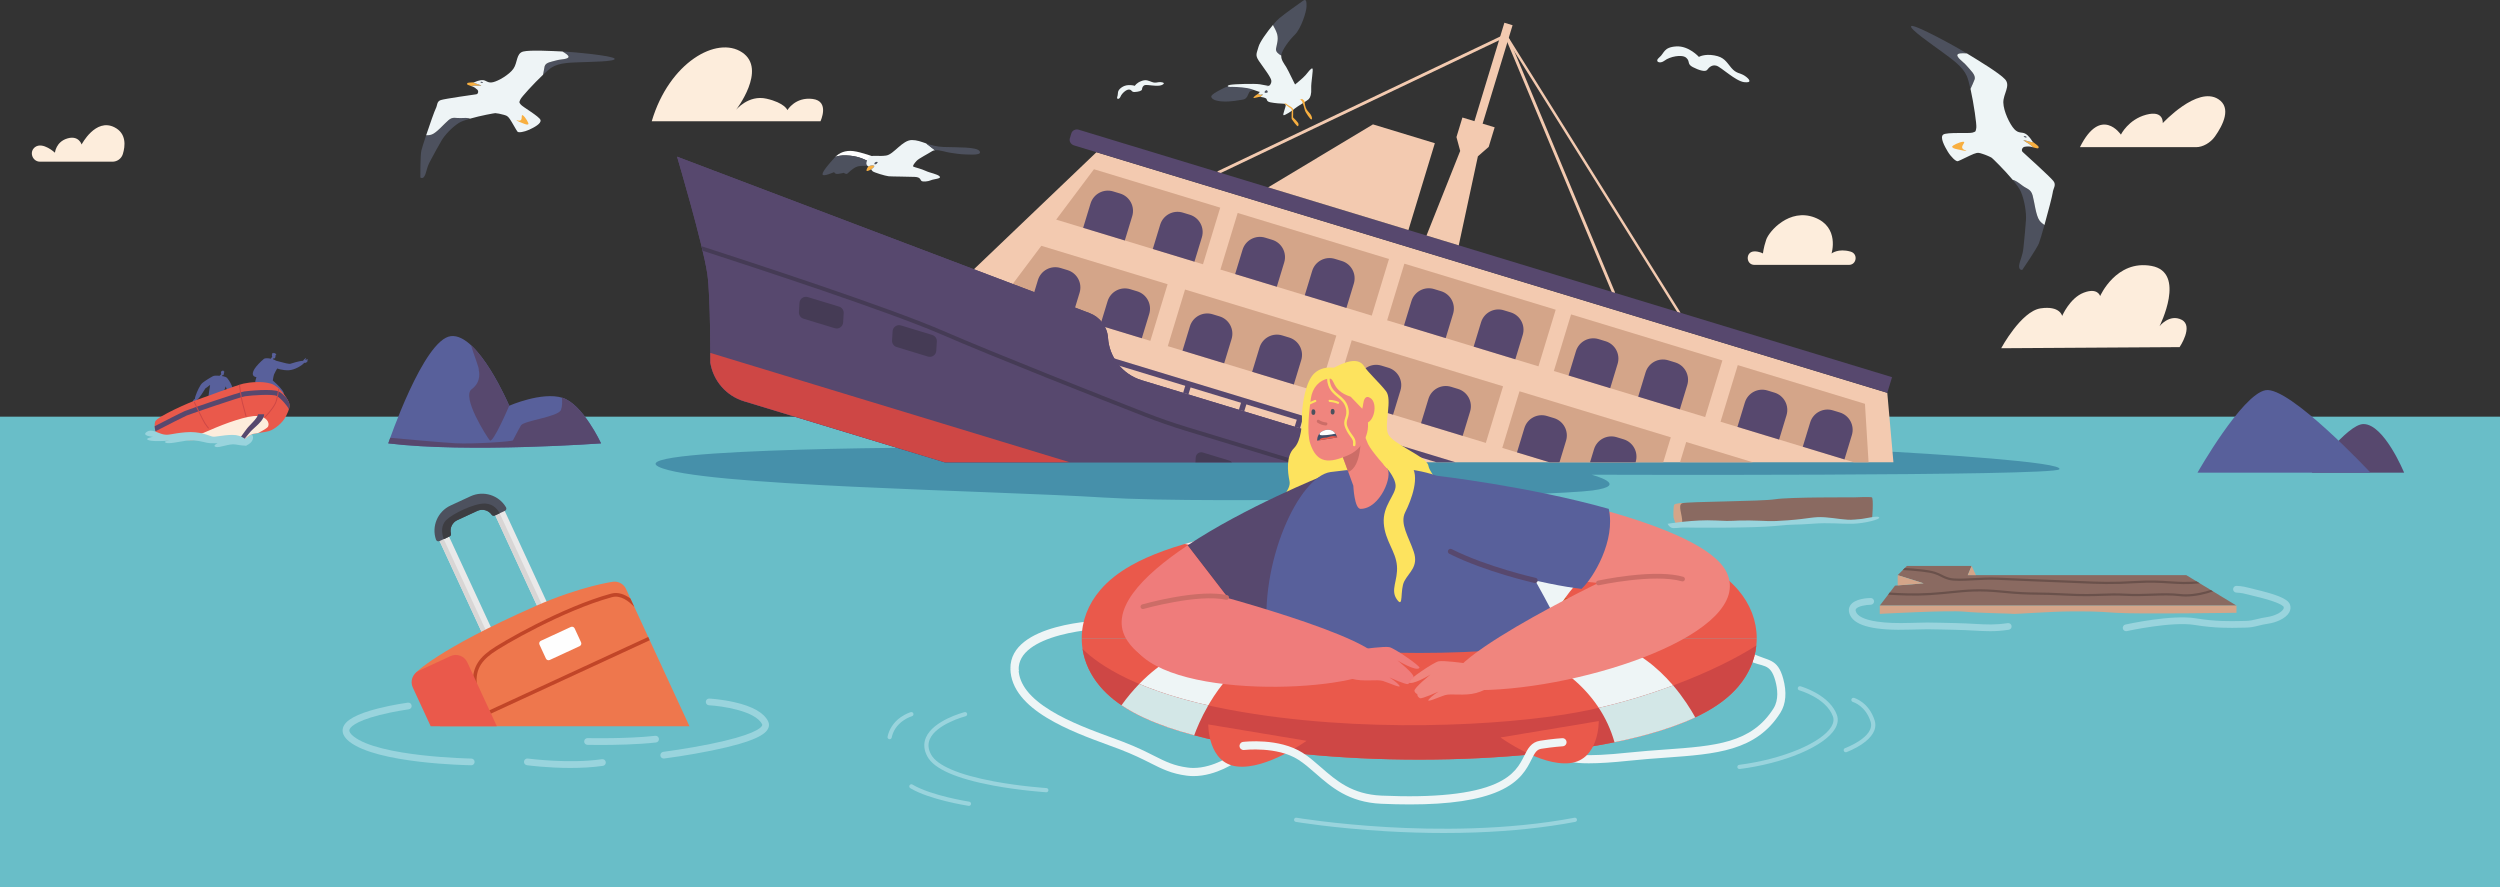 <?xml version="1.0" encoding="UTF-8"?>
<!DOCTYPE svg PUBLIC "-//W3C//DTD SVG 1.1//EN" "http://www.w3.org/Graphics/SVG/1.1/DTD/svg11.dtd">
<!-- Creator: CorelDRAW 2021 (64-Bit) -->
<svg xmlns="http://www.w3.org/2000/svg" xml:space="preserve" width="867.004mm" height="307.681mm" version="1.1" style="shape-rendering:geometricPrecision; text-rendering:geometricPrecision; image-rendering:optimizeQuality; fill-rule:evenodd; clip-rule:evenodd"
viewBox="0 0 2912.24 1033.49"
 xmlns:xlink="http://www.w3.org/1999/xlink"
 xmlns:xodm="http://www.corel.com/coreldraw/odm/2003">
 <rect x="0" y="0" width="2912.24" height="1033.49" fill="#333333" stroke="none"/>
 <defs>
  <style type="text/css">
   <![CDATA[
    .fil9 {fill:#FEFEFE;fill-rule:nonzero}
    .fil1 {fill:#FDEDDC;fill-rule:nonzero}
    .fil11 {fill:#F8AF40;fill-rule:nonzero}
    .fil17 {fill:#F0857E;fill-rule:nonzero}
    .fil22 {fill:#EF7C7B;fill-rule:nonzero}
    .fil27 {fill:#EE774D;fill-rule:nonzero}
    .fil14 {fill:#EA594B;fill-rule:nonzero}
    .fil16 {fill:#FDE35E;fill-rule:nonzero}
    .fil3 {fill:#F3CAB0;fill-rule:nonzero}
    .fil13 {fill:#EEF5F6;fill-rule:nonzero}
    .fil12 {fill:#EEF4F6;fill-rule:nonzero}
    .fil24 {fill:#E9E9E9;fill-rule:nonzero}
    .fil15 {fill:#D45726;fill-rule:nonzero}
    .fil6 {fill:#CE4745;fill-rule:nonzero}
    .fil25 {fill:#D8D6D5;fill-rule:nonzero}
    .fil28 {fill:#C14528;fill-rule:nonzero}
    .fil4 {fill:#D4A589;fill-rule:nonzero}
    .fil18 {fill:#CC6D67;fill-rule:nonzero}
    .fil20 {fill:#D3E7E7;fill-rule:nonzero}
    .fil21 {fill:#99D4DD;fill-rule:nonzero}
    .fil23 {fill:#8A6A61;fill-rule:nonzero}
    .fil29 {fill:#6A514B;fill-rule:nonzero}
    .fil0 {fill:#69BEC8;fill-rule:nonzero}
    .fil2 {fill:#4690AA;fill-rule:nonzero}
    .fil10 {fill:#4D515E;fill-rule:nonzero}
    .fil26 {fill:#3D3D42;fill-rule:nonzero}
    .fil5 {fill:#57486E;fill-rule:nonzero}
    .fil8 {fill:#58609B;fill-rule:nonzero}
    .fil7 {fill:#453B55;fill-rule:nonzero}
    .fil19 {fill:#434F6A;fill-rule:nonzero}
   ]]>
  </style>
 </defs>
 <g id="Слой_x0020_1">
  <polygon class="fil0" points="-0,1033.49 2912.24,1033.49 2912.24,485.38 -0,485.38 "/>
  <path class="fil1" d="M946.64 115.26c-20.26,-2.58 -29.38,13 -29.38,13 0,0 -3.04,-8.42 -24.31,-13.29 -21.28,-4.87 -35.65,13.15 -35.65,13.15 0,0 36.66,-47.26 7.28,-67.04 -29.38,-19.78 -85.1,11.59 -105.37,80.18l196.55 0c0,0 11.15,-23.42 -9.12,-26z"/>
  <path class="fil1" d="M2500.14 133.62c-20.89,5.55 -29.5,23.19 -29.5,23.19 0,0 -23.25,-34.38 -47.73,14.62l135.35 0c7.78,0 16.72,-5.07 21.98,-12.52 9.31,-13.19 19.54,-33.4 3.83,-43.44 -24.46,-15.63 -64.71,27.98 -64.71,27.98 0,0 1.67,-15.38 -19.22,-9.83z"/>
  <path class="fil1" d="M2506.22 309.76c-41.14,-7.51 -59.78,35.13 -59.78,35.13 0,0 -2.76,-10.21 -19.08,-3.97 -16.32,6.23 -25.16,27.14 -25.16,27.14 0,0 -2.44,-12.25 -25.18,-8.84 -22.71,3.42 -45.84,46.43 -45.84,46.43l207.82 -1.3c0,0 16.64,-24.57 2.4,-31.84 -14.2,-7.27 -25.79,7.52 -25.79,7.52 0,0 31.73,-62.76 -9.39,-70.27z"/>
  <path class="fil1" d="M95.06 168.32c0,0 -3.25,-11.01 -16.61,-7.04 -13.36,3.97 -14.44,16.61 -14.44,16.61 0,0 -14.13,-13.09 -23.1,-6.58 -7.35,5.34 -3.32,17.05 5.77,17.05l84.31 0c5.54,0 10.47,-3.59 12.1,-8.88 2.89,-9.44 4.43,-23.99 -9.75,-31.2 -22.03,-11.19 -38.27,20.04 -38.27,20.04z"/>
  <path class="fil1" d="M2113.87 253.35c-29.34,-11.18 -53.13,15.94 -56.47,26 -3.34,10.06 -3.71,15.92 -3.71,15.92 0,0 -4.73,-2.71 -10.5,-2.4 -10.07,0.54 -9.49,15.7 0.6,15.7l109.95 0c9.05,0 10.92,-12.76 2.26,-15.39 -0.18,-0.05 -0.36,-0.1 -0.54,-0.15 -14.12,-3.97 -21.92,2.25 -21.92,2.25 0,0 9.67,-30.74 -19.68,-41.92z"/>
  <path class="fil2" d="M1130.58 521c0,0 -407.88,0 -363.53,22.62 44.36,22.61 387.82,27.74 518.77,35.96 130.96,8.22 523.83,-2.05 569.23,-8.23 45.42,-6.16 -1.05,-18.35 -1.05,-18.35 0,0 538.6,1.86 544.94,-6.3 6.35,-8.18 -141.78,-17.89 -223.11,-22.01 -81.32,-4.11 -1045.25,-3.69 -1045.25,-3.69z"/>
  <path class="fil3" d="M1879.04 342.26c-0.47,-0.14 -0.88,-0.48 -1.08,-0.97l-123.5 -295.56c-0.37,-0.87 0.05,-1.86 0.91,-2.23 0.88,-0.36 1.87,0.05 2.23,0.92l123.5 295.56c0.35,0.87 -0.05,1.87 -0.91,2.23 -0.38,0.16 -0.79,0.17 -1.15,0.06z"/>
  <path class="fil3" d="M1955.76 365.6c-0.46,-0.14 -0.94,-0.51 -1.27,-1.03l-199.17 -318.58c-0.58,-0.94 -0.5,-2.03 0.18,-2.45 0.69,-0.42 1.72,0 2.3,0.94l199.17 318.58c0.59,0.94 0.51,2.03 -0.18,2.45 -0.3,0.18 -0.66,0.2 -1.03,0.1z"/>
  <path class="fil3" d="M1419.21 202.36c-0.44,-0.13 -0.83,-0.45 -1.04,-0.9 -0.4,-0.85 -0.05,-1.86 0.81,-2.27l330.34 -157.48c0.85,-0.4 1.87,-0.04 2.27,0.81 0.4,0.85 0.05,1.86 -0.81,2.27l-330.33 157.48c-0.4,0.19 -0.84,0.21 -1.23,0.09z"/>
  <polygon class="fil3" points="1106.54,340.37 1277.23,177.32 2198.49,457.61 2205.65,538.52 1529.66,538.52 1087.21,403.91 "/>
  <polygon class="fil4" points="1213.04,286.33 1169.02,345.01 1340.05,397.05 1360.12,331.08 "/>
  <polygon class="fil4" points="1536.65,456.86 1360.38,403.23 1380.45,337.27 1556.72,390.9 "/>
  <polygon class="fil4" points="1730.84,515.95 1554.57,462.32 1574.64,396.35 1750.91,449.98 "/>
  <path class="fil5" d="M1248.99 369.35l-48.54 -14.77 8.63 -28.35c3.39,-11.15 15.18,-17.44 26.33,-14.05l8.16 2.48c11.15,3.4 17.44,15.18 14.04,26.33l-8.63 28.35z"/>
  <path class="fil5" d="M1330.12 394.03l-48.55 -14.77 8.63 -28.35c3.4,-11.15 15.19,-17.44 26.34,-14.04l8.15 2.48c11.15,3.39 17.44,15.18 14.05,26.33l-8.63 28.35z"/>
  <path class="fil5" d="M1426.05 423.22l-48.54 -14.77 8.63 -28.35c3.39,-11.15 15.18,-17.44 26.33,-14.05l8.16 2.48c11.15,3.39 17.43,15.18 14.04,26.33l-8.63 28.35z"/>
  <path class="fil5" d="M1507.18 447.89l-48.55 -14.77 8.63 -28.35c3.39,-11.15 15.18,-17.44 26.33,-14.05l8.17 2.48c11.15,3.39 17.44,15.18 14.04,26.33l-8.62 28.35z"/>
  <path class="fil5" d="M1622.78 483.07l-48.54 -14.77 8.63 -28.35c3.39,-11.15 15.18,-17.44 26.33,-14.05l8.15 2.48c11.15,3.39 17.44,15.18 14.05,26.33l-8.63 28.35z"/>
  <path class="fil5" d="M1703.89 507.75l-48.54 -14.77 8.63 -28.35c3.39,-11.15 15.18,-17.44 26.33,-14.05l8.16 2.48c11.15,3.39 17.44,15.18 14.04,26.33l-8.63 28.35z"/>
  <polygon class="fil4" points="1805.03,538.52 1749.99,521.77 1770.06,455.8 1946.33,509.43 1937.48,538.52 "/>
  <polygon class="fil4" points="1957.06,538.52 1964.25,514.89 2041.94,538.52 "/>
  <path class="fil5" d="M1805.03 538.52l-37.9 -11.53 8.63 -28.35c3.39,-11.15 15.18,-17.44 26.33,-14.05l8.16 2.48c11.15,3.39 17.44,15.18 14.04,26.33l-7.64 25.12 -11.62 0z"/>
  <path class="fil5" d="M1852.23 538.52l4.63 -15.2c3.4,-11.15 15.19,-17.44 26.34,-14.05l8.15 2.48c11.15,3.39 17.44,15.18 14.06,26.33l-0.13 0.44 -53.04 0z"/>
  <path class="fil5" d="M788.7 182.51l480.52 182.23c12.15,4.6 20.65,15.81 21.5,28.77 1.47,22.34 16.49,42.48 39.17,49.38l314.34 95.64 -543.78 0 -233.76 -71.12c-20.58,-6.26 -35.8,-23.69 -39.22,-44.92 0,0 0.22,-77.45 -3.44,-102.94 -5.04,-35.02 -35.32,-137.03 -35.32,-137.03z"/>
  <path class="fil5" d="M788.7 182.51l480.52 182.23c12.15,4.6 20.65,15.81 21.5,28.77 1.47,22.34 16.49,42.48 39.17,49.38l314.34 95.64 -543.78 0 -233.76 -71.12c-20.58,-6.26 -35.8,-23.69 -39.22,-44.92 0,0 0.22,-77.45 -3.44,-102.94 -5.04,-35.02 -35.32,-137.03 -35.32,-137.03z"/>
  <path class="fil5" d="M1256.69 151.13c-3.72,-1.13 -7.61,0.73 -8.65,4.13l-1.78 5.86c-1.04,3.41 1.16,7.12 4.87,8.25l947.36 288.23 5.56 -18.24 -947.36 -288.23z"/>
  <polygon class="fil4" points="1274.34,197.14 1230.33,255.82 1401.36,307.85 1421.43,241.89 "/>
  <polygon class="fil4" points="1597.96,367.67 1421.68,314.04 1441.75,248.07 1618.03,301.7 "/>
  <polygon class="fil4" points="1792.15,426.75 1615.87,373.12 1635.95,307.15 1812.22,360.78 "/>
  <path class="fil5" d="M1310.3 280.15l-48.54 -14.77 8.63 -28.35c3.39,-11.15 15.18,-17.44 26.33,-14.05l8.15 2.48c11.15,3.39 17.44,15.18 14.05,26.33l-8.63 28.35z"/>
  <path class="fil5" d="M1391.42 304.83l-48.54 -14.77 8.63 -28.35c3.39,-11.15 15.18,-17.44 26.33,-14.05l8.17 2.48c11.15,3.39 17.44,15.18 14.04,26.33l-8.63 28.35z"/>
  <path class="fil5" d="M1487.36 334.02l-48.55 -14.77 8.63 -28.35c3.4,-11.15 15.19,-17.44 26.34,-14.05l8.15 2.48c11.15,3.39 17.44,15.18 14.05,26.33l-8.63 28.35z"/>
  <path class="fil5" d="M1568.47 358.7l-48.54 -14.77 8.62 -28.35c3.39,-11.15 15.18,-17.44 26.33,-14.05l8.16 2.48c11.15,3.39 17.43,15.18 14.04,26.33l-8.63 28.35z"/>
  <path class="fil5" d="M1684.09 393.88l-48.55 -14.77 8.63 -28.35c3.39,-11.15 15.18,-17.44 26.33,-14.05l8.16 2.48c11.15,3.39 17.44,15.18 14.04,26.33l-8.61 28.35z"/>
  <path class="fil5" d="M1765.2 418.56l-48.54 -14.77 8.61 -28.35c3.4,-11.15 15.19,-17.44 26.34,-14.05l8.15 2.48c11.15,3.39 17.44,15.18 14.05,26.33l-8.63 28.35z"/>
  <polygon class="fil4" points="1986.34,485.83 1810.07,432.21 1830.14,366.24 2006.4,419.87 "/>
  <polygon class="fil4" points="2159.49,538.52 2004.25,491.29 2024.33,425.32 2172.48,470.4 2176.68,538.52 "/>
  <path class="fil5" d="M1875.74 452.19l-48.54 -14.77 8.63 -28.35c3.39,-11.15 15.18,-17.44 26.33,-14.05l8.16 2.48c11.15,3.39 17.43,15.18 14.04,26.33l-8.63 28.35z"/>
  <path class="fil5" d="M1956.86 476.87l-48.55 -14.77 8.63 -28.35c3.4,-11.15 15.19,-17.44 26.34,-14.05l8.15 2.48c11.15,3.39 17.44,15.18 14.05,26.33l-8.63 28.35z"/>
  <path class="fil5" d="M2072.47 512.04l-48.54 -14.77 8.64 -28.35c3.38,-11.15 15.17,-17.44 26.33,-14.05l8.14 2.48c11.16,3.4 17.45,15.18 14.06,26.34l-8.62 28.35z"/>
  <path class="fil5" d="M2148.6 535.18l-48.56 -14.77 8.64 -28.35c3.39,-11.15 15.19,-17.44 26.35,-14.05l8.14 2.48c11.16,3.39 17.45,15.18 14.06,26.33l-8.62 28.35z"/>
  <polygon class="fil3" points="1477.27,218.24 1599.35,144.89 1671.44,166.82 1640.67,267.96 "/>
  <polygon class="fil3" points="1741.12,148.31 1727.11,144.05 1762,29.37 1752.45,26.47 1717.57,141.15 1703.56,136.88 1696.62,159.69 1700.97,175.81 1661.73,274.36 1680.51,280.08 1699.29,285.79 1721.6,182.08 1734.18,171.12 "/>
  <path class="fil6" d="M1166.17 514.16l-338.72 -103.05c0.03,7 0.02,11.37 0.02,11.37 3.43,21.23 18.65,38.66 39.22,44.92l233.76 71.12 145.79 0 -80.07 -24.36z"/>
  <path class="fil7" d="M972.48 382.35l-36.5 -11.11c-3.33,-1.01 -5.53,-4.17 -5.32,-7.65l0.64 -10.77c0.29,-4.86 5.05,-8.16 9.7,-6.75l36.5 11.11c3.33,1.01 5.53,4.18 5.32,7.65l-0.65 10.77c-0.29,4.86 -5.05,8.16 -9.7,6.75z"/>
  <path class="fil7" d="M1080.97 415.36l-36.5 -11.11c-3.33,-1.01 -5.53,-4.18 -5.32,-7.65l0.65 -10.77c0.29,-4.85 5.04,-8.16 9.7,-6.75l36.5 11.11c3.33,1.01 5.53,4.17 5.32,7.65l-0.65 10.77c-0.29,4.85 -5.04,8.16 -9.7,6.75z"/>
  <path class="fil7" d="M1392.55 538.52l0.34 -5.67c0.25,-4.12 4.28,-6.93 8.24,-5.72l30.97 9.42c1.2,0.36 2.23,1.06 3,1.97l-42.55 0z"/>
  <polygon class="fil5" points="1673.42,538.52 1289.49,421.7 1291.37,415.52 1695.66,538.52 "/>
  <path class="fil7" d="M1334.44 480.69c-50.37,-19.74 -174.21,-68.54 -236.18,-95.43 -63.03,-27.35 -224.09,-79.98 -281.05,-98.45 0.43,1.78 0.85,3.53 1.25,5.25 58.71,19.07 216.11,70.59 277.96,97.42 62.03,26.91 185.95,75.75 236.33,95.49 16.03,6.28 32.5,12 48.95,17.01l120.08 36.53 15.83 0 -134.56 -40.94c-16.34,-4.97 -32.7,-10.66 -48.62,-16.89z"/>
  <polygon class="fil5" points="1384.41,459.47 1378.23,457.59 1381.64,446.36 1387.82,448.25 "/>
  <polygon class="fil5" points="1449.37,479.23 1443.17,477.35 1446.6,466.13 1452.79,468.01 "/>
  <polygon class="fil5" points="1514.32,499 1508.13,497.11 1511.55,485.89 1517.75,487.77 "/>
  <polygon class="fil5" points="1579.28,518.76 1573.09,516.88 1576.51,505.65 1582.69,507.53 "/>
  <polygon class="fil5" points="1644.24,538.52 1638.05,536.65 1641.47,525.41 1647.65,527.3 "/>
  <path class="fil8" d="M452.29 516.49c0,0 41.21,-121.63 73.11,-124.95 31.9,-3.32 67.79,81.09 67.79,81.09 0,0 37.88,-16.62 61.81,-9.31 23.93,7.31 45.19,53.17 45.19,53.17 0,0 -155.53,11.3 -247.91,0z"/>
  <path class="fil5" d="M549.48 453.33c-12.19,8.9 17.46,55.37 21.08,59.64 3.63,4.27 22.63,-40.35 22.63,-40.35 0,0 -20.61,-48.46 -44.47,-70.5 2.71,10.11 9.85,26.85 8.99,29.13 0,0 3.96,13.18 -8.24,22.07z"/>
  <path class="fil5" d="M452.29 516.49c92.38,11.3 247.91,0 247.91,0 0,0 -21.27,-45.86 -45.19,-53.17 -0.15,-0.04 -0.3,-0.09 -0.45,-0.13 0.45,4.35 0.55,9.99 -1.08,14.3 -3.08,8.13 -43.27,12.52 -46.56,18.01 -3.29,5.49 -8.57,16.05 -9.44,17.47 -0.88,1.42 -46.56,4.49 -66.55,3.39 -17.63,-0.97 -65.34,-5.35 -76.34,-6.38 -1.48,4.11 -2.29,6.5 -2.29,6.5z"/>
  <path class="fil5" d="M2753.21 493.97c24.14,0.03 47.33,56.62 47.33,56.62l-107.57 0c0,0 41.24,-56.65 60.24,-56.62z"/>
  <path class="fil8" d="M2639.06 454.55c27.66,-5.19 122.34,96.04 122.34,96.04l-201.54 0c0,0 51.54,-90.85 79.2,-96.04z"/>
  <path class="fil9" d="M985.57 181.01c12.88,0.48 19.72,3.75 27.21,7.51 2.54,1.28 5.87,1.83 8.96,2.29 1.49,-2.48 0.79,-6.53 -2.31,-7.64 0,0 -16.18,-6.09 -25.58,-7.19 -9.15,-1.08 -16.2,2.04 -20.78,6.8 2.88,-1.08 6.97,-1.97 12.5,-1.77z"/>
  <path class="fil10" d="M1012.77 188.53c-7.48,-3.77 -14.33,-7.03 -27.21,-7.51 -5.52,-0.21 -9.62,0.68 -12.5,1.77 -0.13,0.13 -0.26,0.26 -0.38,0.39 -0.7,0.77 -1.53,1.67 -2.43,2.67 -4.93,5.47 -11.97,13.69 -12.09,16.97 -0.14,3.87 13.55,-2.35 13.55,-2.35 0,0 0.55,2.63 4.84,2.07 4.29,-0.55 6.22,-1.24 6.22,-1.24 0,0 2.77,2.07 4.29,0.97 1.38,-1 6.07,-6.38 11.56,-8.22 0.58,-0.19 1.16,-0.36 1.75,-0.46 6.22,-1.11 16.7,0.52 19.88,-1.27 0.63,-0.35 1.12,-0.87 1.48,-1.48 -3.09,-0.46 -6.42,-1.01 -8.96,-2.29z"/>
  <path class="fil11" d="M1017.63 192.76c-2.9,-0.71 -6.22,1.19 -6.22,1.19 0,0 -2.35,3.32 -1.98,4.84 0.37,1.52 5.44,-1.52 5.44,-1.52 0,0 5.67,-3.8 2.77,-4.51z"/>
  <path class="fil12" d="M1062.34 163.12c-11.25,0 -21.2,16.78 -30.05,18.07 -8.85,1.29 -15.12,-0.74 -18.62,1.29 -3.5,2.03 -4.24,6.45 -4.24,6.45 -1.06,2.98 1.98,5.02 1.98,5.02 0,0 3.32,-1.9 6.22,-1.19 2.9,0.71 -2.77,4.51 -2.77,4.51 0,0 0.28,0.83 1.66,2.21 1.38,1.38 14.84,5.49 18.71,5.86 3.87,0.37 23.78,0.37 30.6,0.74 6.82,0.37 6.08,3.69 7.74,4.79 1.66,1.1 7.74,0.55 10.88,-0.92 3.13,-1.47 12.54,-1.66 10.14,-4.42 -2.4,-2.77 -11.25,-4.06 -16.23,-6.45 -4.98,-2.4 -13.09,-4.24 -14.38,-4.98 -1.29,-0.74 1.29,-4.06 3.87,-6.82 2.58,-2.77 13.27,-8.11 18.07,-11.25 0.88,-0.58 1.97,-0.89 3.19,-1.03 -3.3,-2.45 -6.79,-5.34 -10.32,-7.98 -5.78,-1.98 -10.8,-3.9 -16.47,-3.9z"/>
  <path class="fil10" d="M1141.06 176.02c-3.32,-4.98 -24.52,-4.24 -41.67,-4.79 -8.5,-0.28 -14.91,-2.27 -20.59,-4.21 3.53,2.63 7.02,5.52 10.32,7.98 5.4,-0.6 13.46,2.46 18.57,3.06 6.27,0.74 9.77,1.66 16.96,1.84 7.19,0.18 19.73,1.11 16.41,-3.87z"/>
  <path class="fil10" d="M1018.6 191.26c0,0 -0.42,-1.38 1.1,-2.28 1.52,-0.9 2.97,-0.21 2.77,0 -0.21,0.21 -1.38,3.18 -3.87,2.28z"/>
  <path class="fil13" d="M1041.59 185.73l-0.05 -0.01c-0.11,-0.03 -0.18,-0.14 -0.15,-0.26 0.02,-0.08 2.13,-7.87 10.59,-14.12 8.46,-6.25 14.5,-5.7 14.75,-5.67 0.12,0.01 0.2,0.12 0.19,0.23 -0.01,0.12 -0.12,0.2 -0.23,0.19 -0.06,-0 -6.14,-0.55 -14.46,5.59 -8.33,6.16 -10.41,13.81 -10.43,13.89l-0.2 0.16z"/>
  <path class="fil10" d="M536.43 137.53c-5.77,0.32 -8.81,-1.92 -13.93,2.4 -5.13,4.32 -13.93,14.89 -19.7,16.81 -2.15,0.72 -4.41,0.9 -6.4,0.85 -2.79,8.34 -5.12,15.69 -5.61,18.05 -1.28,6.09 -1.12,30.59 -1.12,31.07 0,0 2.72,2.4 4.96,-1.76 2.24,-4.16 2.24,-9.32 6.25,-16.82 4,-7.49 10.25,-19.06 13.61,-24.66 3.36,-5.61 11.21,-14.58 19.86,-20.18 2.65,-1.72 7.54,-3.46 13.08,-5.06 -1.9,-1.15 -7.02,-0.93 -11,-0.71z"/>
  <path class="fil10" d="M715.94 68.35c-1.92,-3.52 -48.52,-7.85 -59.73,-8.33 -0.35,-0.01 -0.71,-0.03 -1.08,-0.05 3.34,1.85 7.45,4.52 7.16,6.29 -0.48,2.96 -9.13,2.56 -14.17,4.08 -5.05,1.52 -12.57,2.16 -13.69,6.97 -0.56,2.41 -1.26,6.39 -1.82,9.75 4.17,-3.93 7.89,-7.14 10.31,-8.63 8.81,-5.45 21.46,-5.45 32.67,-5.92 11.21,-0.48 42.28,-0.64 40.35,-4.16z"/>
  <path class="fil11" d="M560.53 99.58c-1.04,-0.72 -4.5,-1.47 -6.89,-2.56 -0.7,-0.32 -1.53,-0.7 -2.39,-1.1 -1.28,0.12 -2.97,0.21 -4.58,0.3 -2.88,0.16 -2.56,1.28 -2.56,1.92 0,0.47 2.57,1.37 4.64,2.07 1.19,-0.18 2.48,-0.36 3.45,-0.46 2.32,-0.24 9.37,0.56 8.33,-0.16z"/>
  <path class="fil12" d="M655.13 59.98c-11.79,-0.53 -37.61,-1.97 -45.63,0.05 -8.28,2.08 -6.46,12.97 -11.42,20.02 -4.96,7.05 -17.46,14.25 -23.7,15.69 -6.25,1.44 -7.69,-2.08 -11.69,-2.4 -4,-0.32 -8.97,1.92 -9.45,2.24 -0.21,0.14 -0.97,0.25 -1.99,0.35 0.86,0.39 1.69,0.77 2.39,1.1 2.39,1.1 5.85,1.84 6.89,2.56 1.04,0.72 -6.01,-0.08 -8.33,0.16 -0.97,0.1 -2.26,0.28 -3.45,0.46 0.76,0.26 1.45,0.49 1.92,0.66 1.76,0.64 3.84,2.08 5.45,3.68 1.6,1.6 0.96,4.96 -1.28,5.28 -2.24,0.32 -36.35,5.12 -41.32,6.73 -4.96,1.6 -3.84,6.09 -5.92,9.93 -1.27,2.35 -6.81,17.96 -11.2,31.11 1.99,0.05 4.25,-0.13 6.4,-0.85 5.77,-1.92 14.57,-12.49 19.7,-16.81 5.12,-4.32 8.17,-2.08 13.93,-2.4 3.98,-0.22 9.1,-0.44 11,0.71 12.57,-3.62 28.52,-6.47 29.52,-6.47 1.44,0 6.73,0.96 9.77,1.92 3.04,0.96 4.48,0.96 7.2,4.96 2.72,4 7.69,13.29 8.93,14.73 1.24,1.44 7.89,0.32 13.49,-2.24 5.61,-2.56 14.57,-7.2 13.29,-11.37 -1.28,-4.17 -21.14,-15.38 -23.06,-18.1 -1.92,-2.72 -2.08,-2.08 -0.32,-5.93 1.28,-2.79 15.36,-18.29 26.36,-28.68 0.56,-3.37 1.26,-7.35 1.82,-9.75 1.12,-4.8 8.65,-5.44 13.69,-6.97 5.04,-1.52 13.69,-1.12 14.17,-4.08 0.29,-1.77 -3.82,-4.44 -7.16,-6.29z"/>
  <path class="fil10" d="M562.77 96.29c0,0 -1.92,-1.76 -2.8,-0.88 -0.88,0.88 0.72,0.96 1.4,1.2 0.68,0.24 1.4,-0.32 1.4,-0.32z"/>
  <path class="fil11" d="M601.76 139.77c0,0 3.36,1.76 5.12,0 1.76,-1.76 -0.21,-7.53 2.62,-5.13 2.83,2.4 6.67,8.97 6.03,9.93 -0.64,0.96 -2.61,0.64 -6.03,-0.8 -3.42,-1.44 -7.9,-2.88 -7.74,-4z"/>
  <path class="fil10" d="M2355.8 216.15c5.4,4.12 9.85,3.94 11.99,11.53 2.14,7.59 3.75,23.7 8.1,29.37 1.63,2.12 3.71,3.78 5.68,5.05 -2.78,9.96 -5.38,18.66 -6.43,21.29 -2.78,6.77 -19.1,30.54 -19.4,31 0,0 -4.25,0.55 -3.67,-4.99 0.56,-5.54 3.95,-10.56 5,-20.5 1.03,-9.94 2.58,-25.33 3,-33.01 0.42,-7.68 -1.29,-21.59 -6.04,-32.75 -1.45,-3.42 -5.04,-8.35 -9.39,-13.56 2.6,0.14 7.45,3.73 11.16,6.57z"/>
  <path class="fil10" d="M2226.56 30.34c4.19,-2.16 52.44,24.36 63.67,31.29 0.34,0.21 0.71,0.43 1.09,0.67 -4.49,-0.4 -10.24,-0.51 -11.14,1.41 -1.49,3.2 7.21,8.52 11.12,13.33 3.91,4.81 10.82,10.4 8.74,15.82 -1.03,2.72 -2.98,7.06 -4.65,10.71 -1.47,-6.58 -3,-12.16 -4.35,-15.21 -5,-11.12 -17.31,-19.46 -27.92,-27.32 -10.62,-7.86 -40.78,-28.51 -36.57,-30.68z"/>
  <path class="fil11" d="M2357.37 163.28c1.49,-0.02 5.34,1.54 8.4,2.05 0.89,0.15 1.95,0.32 3.06,0.51 1.15,0.95 2.76,2.16 4.27,3.31 2.7,2.06 1.63,2.94 1.21,3.56 -0.32,0.46 -3.4,-0.37 -5.88,-1.05 -1.03,-0.96 -2.18,-1.99 -3.06,-2.72 -2.1,-1.77 -9.49,-5.63 -8,-5.65z"/>
  <path class="fil13" d="M2291.33 62.29c11.83,7.26 37.92,22.89 44.41,30.15 6.69,7.49 -2.26,16.9 -2.08,27.04 0.2,10.14 7.62,25.4 12.75,30.92 5.12,5.52 8.85,3.04 12.98,5.37 4.11,2.33 7.47,7.79 7.72,8.41 0.1,0.28 0.75,0.89 1.71,1.65 -1.11,-0.18 -2.16,-0.36 -3.06,-0.51 -3.06,-0.51 -6.91,-2.06 -8.4,-2.05 -1.49,0.02 5.9,3.88 8,5.65 0.87,0.73 2.03,1.77 3.06,2.72 -0.91,-0.25 -1.73,-0.48 -2.3,-0.63 -2.14,-0.54 -5.12,-0.5 -7.74,-0 -2.6,0.5 -4.21,4.2 -2.22,5.99 1.97,1.79 32.03,28.97 35.8,33.81 3.79,4.83 -0.26,8.46 -0.77,13.58 -0.32,3.13 -5.22,21.99 -9.61,37.7 -1.97,-1.26 -4.05,-2.93 -5.68,-5.05 -4.35,-5.67 -5.96,-21.78 -8.1,-29.37 -2.14,-7.59 -6.59,-7.42 -11.99,-11.53 -3.71,-2.84 -8.56,-6.43 -11.16,-6.57 -9.87,-11.81 -23.53,-25.11 -24.5,-25.77 -1.41,-0.95 -7.19,-3.5 -10.78,-4.57 -3.59,-1.07 -5,-2.02 -10.28,0.08 -5.3,2.1 -16.26,7.88 -18.42,8.47 -2.16,0.59 -7.9,-4.89 -11.67,-11.08 -3.75,-6.2 -9.43,-16.63 -5.44,-19.85 3.99,-3.21 30.73,-1.03 34.39,-2.42 3.67,-1.38 3.41,-0.65 4.23,-5.56 0.6,-3.56 -2.9,-27.95 -6.75,-45.33 1.67,-3.65 3.61,-7.99 4.65,-10.71 2.08,-5.42 -4.82,-11.01 -8.74,-15.82 -3.91,-4.81 -12.61,-10.13 -11.12,-13.33 0.89,-1.92 6.65,-1.8 11.14,-1.41z"/>
  <path class="fil10" d="M2357.35 158.61c0,0 3.04,-0.45 3.32,0.99 0.28,1.44 -1.33,0.46 -2.16,0.25 -0.81,-0.21 -1.15,-1.24 -1.15,-1.24z"/>
  <path class="fil11" d="M2290.67 175.24c0,0 -4.45,-0.5 -4.98,-3.38 -0.56,-2.88 5.16,-7.19 0.83,-6.72 -4.35,0.47 -12.43,4.33 -12.43,5.69 -0.02,1.36 2.12,2.35 6.41,3.2 4.27,0.85 9.59,2.4 10.17,1.21z"/>
  <path class="fil13" d="M1321.97 99.98c0,0 -8.7,-2.77 -15.04,1.58 -6.33,4.35 -3.96,7.12 -5.34,10.89 -1.39,3.76 2.38,3.56 3.75,0 1.39,-3.56 6.93,-8.71 10.3,-8.11 3.37,0.59 2.18,3.07 6.33,2.82 4.16,-0.25 8.12,-1.24 8.32,-3.02 0.2,-1.78 0.79,-4.31 3.57,-5.03 2.77,-0.71 14.65,2.1 19.4,0 4.74,-2.1 1.78,-3.29 -1.59,-3.49 -3.36,-0.2 -4.95,1.58 -9.5,0 -4.55,-1.58 -6.92,-3.36 -12.67,-1.19 -5.74,2.18 -7.53,5.54 -7.53,5.54z"/>
  <path class="fil13" d="M1979.04 66.28c0,0 -11.71,-13.18 -26.5,-12.21 -14.8,0.97 -13.59,7.9 -19.6,12.77 -6.01,4.87 0.43,8.25 6.23,3.71 5.81,-4.54 20.07,-7.6 25.06,-3.3 4.99,4.3 0.59,7.23 7.71,10.92 7.13,3.69 14.67,5.96 16.75,3.2 2.08,-2.76 5.58,-6.36 10.88,-4.81 5.28,1.55 22.2,17.93 32.14,19.14 9.93,1.21 6.19,-3.69 0.81,-7.34 -5.38,-3.65 -9.77,-2.26 -15.74,-9.37 -6,-7.12 -8.16,-12.41 -19.83,-14.46 -11.66,-2.06 -17.92,1.77 -17.92,1.77z"/>
  <path class="fil10" d="M1434.37 99.76c0,0 -5.26,0.95 -8.5,2.64 -3.24,1.7 -15.05,7.24 -14.86,10.1 0.18,2.86 4.61,5.35 14.03,5.72 9.42,0.37 17.63,-1.39 22.89,-2.22 5.26,-0.83 5.91,-6.55 7.48,-8.9 1.57,-2.36 11.16,-2.34 4.7,-4.7 -6.46,-2.36 -25.75,-2.64 -25.75,-2.64z"/>
  <path class="fil13" d="M1478.59 100.31c0,0 -4.8,-1.11 -10.98,-2.12 -6.19,-1.01 -30.1,-0.28 -34.62,0.65 -4.53,0.92 -2.87,2.49 0,2.4 2.86,-0.09 11.81,0 19.85,1.38 8.04,1.39 13.76,5.26 16.07,4.34 2.3,-0.92 5.36,-6.74 9.69,-6.65z"/>
  <path class="fil13" d="M1507.02 99.76c0,0 10.9,-8.77 13.76,-12.18 2.87,-3.42 6.65,-8.68 8.03,-7.76 1.39,0.92 -1.75,16.53 -1.39,23.08 0.37,6.56 -0.93,10.43 -2.77,12.46 -1.84,2.03 -13.57,8.59 -16.52,11.17 -2.95,2.59 -11.54,8.12 -12.93,7.66 -1.39,-0.46 2.96,-10.25 2.5,-11.91 -0.47,-1.66 -2.23,-4.89 0,-7.38 2.2,-2.49 9.31,-15.14 9.31,-15.14z"/>
  <path class="fil11" d="M1510.99 113.98c0,0 5.06,2.43 5.91,4.3 0.85,1.87 2.77,8.26 3.23,10.38 0.46,2.12 6.65,11.17 7.57,10.52 0.91,-0.65 0.91,-1.48 0,-4.06 -0.92,-2.59 -4.14,-4.99 -5.72,-7.76 -1.57,-2.77 -2.08,-6.93 -2.29,-8.03 -0.21,-1.11 0.53,-1.39 -1.23,-2.77 -1.76,-1.38 -3.51,-2.59 -4.15,-3.41 -0.65,-0.83 -1.77,-2.95 -2.26,-2.49 -0.51,0.46 -1.07,3.32 -1.07,3.32z"/>
  <path class="fil11" d="M1494.94 119.89c0,0 3.78,2.95 5.72,4.34 1.93,1.39 4.05,2.43 4.15,3.6 0.11,1.17 -0.64,10.16 0,10.99 0.65,0.83 6.27,9.23 7.25,8.12 0.97,-1.11 0.68,-2.77 0,-3.88 -0.69,-1.11 -1.71,-1.94 -2.9,-3.42 -1.21,-1.48 -2.77,-2.31 -2.87,-3.14 -0.1,-0.83 0.31,-5.44 0.1,-6.93 -0.21,-1.49 0.73,-2.4 -1.48,-4.25 -2.22,-1.85 -4.98,-2.86 -5.82,-3.88 -0.83,-1.02 -2.3,-2.11 -2.3,-2.11l-1.85 0.54z"/>
  <path class="fil11" d="M1470.83 110.19c-0.18,-1.11 -1.85,0.74 -3.6,0 -0.69,-0.29 -1.22,-0.66 -1.61,-1.01 -1.61,0.98 -5.66,3.76 -5.49,4.7 0.18,1.02 6,-1.2 7.75,-1.11 0.12,0.01 0.25,0.02 0.4,0.03 0.93,-1.19 2.7,-1.72 2.55,-2.62z"/>
  <path class="fil10" d="M1508.31 40.49c7.3,-7.11 13.58,-26.87 13.67,-32.87 0.08,-6 -0.38,-9.42 -4.16,-6.65 -3.78,2.77 -21.23,14.86 -27.79,20.5 -1.86,1.6 -4.43,4.33 -7.22,7.61 1.99,3.47 4.34,8.02 5.09,11.32 1.39,6.09 -0.56,11.08 -1.48,16.25 -0.66,3.7 2.94,6.32 6.09,8.11 0.04,-0.42 0.1,-0.85 0.19,-1.28 1.2,-5.45 8.31,-15.88 15.59,-22.99z"/>
  <path class="fil13" d="M1486.44 56.65c0.93,-5.17 2.87,-10.16 1.48,-16.25 -0.76,-3.3 -3.1,-7.84 -5.09,-11.32 -7.01,8.27 -15.33,19.95 -16.79,25.44 -2.03,7.66 -4.24,9.42 0.37,16.34 4.62,6.92 14.41,19.29 14.59,23.17 0.19,3.88 -2.3,5.63 -2.3,5.63 0,0 -8.13,2.22 -9.79,4.62 -1.67,2.4 -1.67,3.97 -2.96,4.71 -0.08,0.05 -0.2,0.12 -0.32,0.19 0.39,0.35 0.93,0.72 1.61,1.01 1.75,0.74 3.42,-1.11 3.6,0 0.15,0.89 -1.62,1.43 -2.55,2.62 1.91,0.19 5.59,1.05 6.71,2 1.2,1.02 0,3.32 4.71,4.34 4.72,1.01 12.93,1.66 15.78,1.66 2.87,0 12.47,-2.86 15.61,-3.78 3.14,-0.92 6.09,-1.2 6.55,-3.14 0.46,-1.94 4.8,-9.14 1.67,-11.45 -3.14,-2.31 -8.96,-2.12 -9.88,-2.77 -0.92,-0.65 -8.21,-16.8 -10.99,-21.33 -2.55,-4.17 -6.27,-8.64 -5.91,-13.58 -3.15,-1.8 -6.75,-4.41 -6.09,-8.11z"/>
  <path class="fil10" d="M1476.01 105.3c0,0 -0.84,-0.83 -2.31,0.74 -1.48,1.57 -0.29,2.31 1.15,2.12 1.43,-0.18 3,-0.46 1.16,-2.86z"/>
  <path class="fil13" d="M1186.64 780.24c-0.21,-9.81 4.35,-18.07 13.94,-25.25 8.14,-6.08 19.69,-11.15 34.35,-15.07 25.49,-6.81 51.57,-7.68 51.83,-7.69 2.65,-0.08 4.74,-2.3 4.67,-4.95 -0.08,-2.65 -2.31,-4.75 -4.97,-4.67 -4.5,0.14 -110.11,2.83 -109.45,56.33l9.65 2.88c-0.01,-0.33 -0.01,-1.24 -0.02,-1.58z"/>
  <path class="fil14" d="M1988.83 658.66c-21.73,-12.28 -51.02,-22.88 -87.07,-31.51 -67.12,-16.04 -155.37,-24.88 -248.51,-24.88 -93.14,0 -181.4,8.84 -248.51,24.88 -36.05,8.63 -65.34,19.23 -87.07,31.51 -14.97,8.47 -26.71,17.81 -35.9,28.56 -14.16,16.54 -21.65,36.04 -21.65,56.35l193.89 0c2.93,-0.58 5.96,-1.16 9.1,-1.74 53.76,-9.87 121.31,-15.31 190.15,-15.31 68.86,0 136.39,5.44 190.16,15.31 3.14,0.58 6.16,1.16 9.09,1.74l193.89 0c0,-20.31 -7.49,-39.8 -21.64,-56.35 -9.19,-10.75 -20.95,-20.08 -35.92,-28.56z"/>
  <path class="fil15" d="M1837.34 702.27c-35.57,-19.43 -120.93,-29.35 -231.43,-23.71 -75.3,3.85 -139.9,23.71 -151.92,36.52 -12.03,12.81 0,28.49 0,28.49 2.93,-0.58 5.96,-1.16 9.1,-1.74 53.76,-9.87 121.31,-15.31 190.15,-15.31 68.86,0 136.39,5.44 190.16,15.31 3.14,0.58 6.16,1.16 9.09,1.74 0,0 20.4,-21.85 -15.15,-41.3z"/>
  <path class="fil13" d="M1913.87 630.2c-3.95,-1.04 -7.98,-2.05 -12.11,-3.05 -26.91,-6.43 -57.23,-11.71 -89.9,-15.72 -65.66,26.59 -52.09,103.41 -48.36,119.85 12.68,1.13 25.03,2.45 36.96,3.96 9.3,-20.06 45.79,-89.09 113.41,-105.04z"/>
  <path class="fil13" d="M1379.99 633.7c83.58,12.44 110.12,83.9 115.76,102.9 8.23,-1.14 16.71,-2.18 25.36,-3.14 2.72,-20.43 8.54,-95.45 -11.34,-123.77 -38.45,4.17 -74,10.05 -105.04,17.47 -8.64,2.07 -16.89,4.25 -24.74,6.54z"/>
  <path class="fil16" d="M1553.82 428.37c0,0 -17.1,-3.03 -26.14,10.6 -9.03,13.62 -11.22,39.87 -11.06,46.77 0.18,6.9 -0.33,27.42 -9.42,36.51 -9.08,9.08 -7.39,27.25 -5.05,38.19 2.36,10.94 -14.46,22.21 -16.98,41.21 -2.53,19.01 10.79,39.23 11.64,47.32 0.84,8.07 43.04,-28.97 76.68,-23.92 33.64,5.05 68.8,-12.45 99.93,-23.56 31.12,-11.1 -8.08,-47.78 -9.42,-58.72 -1.35,-10.93 -42.4,-25.4 -47.1,-37.51 -4.72,-12.11 5.38,-39.7 -2.36,-49.63 -7.74,-9.92 -20.52,-21.36 -25.41,-28.93 -4.87,-7.57 -14.6,-9.42 -35.31,1.68z"/>
  <path class="fil5" d="M1541.41 554.17c0,0 -91.4,36.66 -158.05,81.16l77.83 101.08c34.87,-22.12 64.25,-47.85 74.75,-57.34 26.05,-23.52 5.47,-124.89 5.47,-124.89z"/>
  <path class="fil8" d="M1859.41 823.04c-38.65,-92.58 -83.8,-175.76 -117.79,-218.04 -47.92,-59.65 -100.96,-66.9 -191.51,-55.14 -36.54,4.75 -84,105.02 -73.47,195 4.41,37.71 20,67.92 35.94,97.8 123.11,10.89 285.33,-10.4 346.83,-19.62z"/>
  <path class="fil17" d="M1585.12 496.64l8.53 20.69c4.36,8.97 21.98,28.16 21.98,28.16 7.58,8.2 -8.09,47.26 -30.69,47.28 -7.28,0.01 -8.47,-27 -8.47,-27l-20.49 -55.83 29.14 -13.3z"/>
  <path class="fil18" d="M1585.12 508.12c0,0 -17.09,9.57 -24.65,14.07l10.12 27.57c15.96,-5.98 14.53,-41.64 14.53,-41.64z"/>
  <path class="fil17" d="M1573.4 462.14l15.78 16.41c10.58,18.02 1.43,42.59 -17.61,51.2 -23.75,10.75 -37.53,10.01 -45.26,-12.89 -4.53,-13.43 -0.85,-41.71 0.71,-52.7 1.81,-12.84 10.07,-21.29 20.01,-23.1 9.43,-1.72 2.22,13.28 26.36,21.06z"/>
  <path class="fil18" d="M1544.88 492.12c-3.07,-0.29 -5.83,-1.24 -8.43,-2.91 -1.97,-1.26 -3.55,2.01 -1.61,3.25 2.82,1.81 5.98,2.91 9.31,3.22 2.31,0.22 3.05,-3.34 0.72,-3.56z"/>
  <path class="fil10" d="M1552.64 476.34c-0.4,-0.03 -1.66,-0.19 -2.16,1.27 -0.38,1.1 -0.51,2.48 -0.2,3.65 0.36,1.37 1.91,2.02 3.14,1.38 1.71,-0.9 1.92,-6.13 -0.78,-6.3z"/>
  <path class="fil10" d="M1530.21 476.8c-0.4,-0.02 -1.65,-0.19 -2.16,1.27 -0.38,1.1 -0.51,2.48 -0.2,3.66 0.37,1.37 1.91,2.02 3.14,1.38 1.71,-0.9 1.92,-6.13 -0.78,-6.3z"/>
  <path class="fil17" d="M1586.51 477.2c0.77,-2.19 1.2,-4.46 1.48,-6.76 0.56,-4.37 2.39,-10.73 8.47,-6.73 8.84,5.83 4.62,28.95 -6.4,29.35 -8.19,0.3 -5.49,-10.36 -3.55,-15.87z"/>
  <path class="fil16" d="M1548.8 465.78c3.46,0.17 7.22,0.9 10.42,2.34 1.53,0.68 0.46,2.9 -1.06,2.22 -2.76,-1.24 -6.16,-1.92 -9.14,-2.07 -1.64,-0.08 -1.88,-2.57 -0.22,-2.49z"/>
  <path class="fil16" d="M1525.72 468.56c1.91,-1 3.89,-1.82 5.88,-2.64 1.53,-0.62 2.6,1.63 1.08,2.26 -1.99,0.82 -3.97,1.64 -5.88,2.64 -1.45,0.76 -2.51,-1.5 -1.08,-2.26z"/>
  <path class="fil19" d="M1538.72 503.37c0,0 4.53,-3.67 10.78,-2.5 6.26,1.17 8.27,8.63 8.27,8.63l-23.4 3.82c0,0 -0.63,-5.77 4.35,-9.95z"/>
  <path class="fil9" d="M1549.5 500.87c2.87,0.54 4.85,2.39 6.14,4.25 -4.55,1.37 -16.65,2.61 -18.02,1.52 -0.5,-0.39 -0.56,-1.03 -0.43,-1.74 0.44,-0.52 0.95,-1.04 1.53,-1.53 0,0 4.53,-3.67 10.78,-2.5z"/>
  <path class="fil14" d="M1557.44 508.52c-1.75,-0.29 -5.13,-0.71 -7.5,-0.08 -3.35,0.87 -4.52,1.31 -4.52,1.31 0,0 -6.66,-0.14 -8.17,2.32 -0.2,0.33 -0.34,0.61 -0.45,0.86l20.98 -3.42c0,0 -0.11,-0.39 -0.33,-0.98z"/>
  <path class="fil16" d="M1577.53 519.82l-0.19 -0.01c-0.79,-0.1 -1.35,-0.83 -1.26,-1.62 0.62,-4.75 -0.56,-6.32 -2.89,-9.43 -1.56,-2.1 -3.53,-4.72 -5.56,-9.12 -2.84,-6.14 -1.67,-9.63 -0.53,-12.99 1.01,-2.99 2.05,-6.09 0.45,-11.78 -1.66,-5.94 -5.55,-9.13 -9.65,-12.5 -4.22,-3.46 -8.57,-7.04 -10.7,-13.69 -1.71,-5.35 -1.61,-9.13 0.3,-11.23 1.6,-1.77 4.03,-1.81 5.2,-1.56 0.78,0.17 1.28,0.94 1.11,1.72 -0.16,0.78 -0.92,1.27 -1.71,1.11 -0.06,-0.01 -1.61,-0.29 -2.48,0.68 -0.64,0.73 -1.46,2.79 0.33,8.39 1.87,5.83 5.71,8.99 9.78,12.33 4.27,3.51 8.69,7.15 10.59,13.96 1.84,6.56 0.6,10.24 -0.5,13.49 -1.08,3.22 -1.93,5.76 0.43,10.86 1.9,4.13 3.76,6.61 5.25,8.6 2.44,3.26 4.21,5.62 3.45,11.54 -0.1,0.73 -0.72,1.26 -1.44,1.26z"/>
  <path class="fil13" d="M1827.59 879.82l0 0zm23.38 9.37c-4.72,0 -8.89,-0.14 -12.52,-0.45 -10.37,-0.86 -16.13,-2.86 -18.66,-6.45 -1.71,-2.42 -1.52,-4.98 -0.76,-6.56 1.14,-2.36 3.97,-3.37 6.33,-2.23 1.47,0.7 2.4,2.05 2.64,3.53 1.21,0.62 4.62,1.85 13.26,2.39 12.47,0.79 31.09,-0.11 55.35,-2.68 15.1,-1.6 29.32,-2.62 43.06,-3.6 58.45,-4.21 100.66,-7.23 126.33,-47.98 6.27,-9.96 4.61,-22.94 2.1,-32.08 -5.98,-21.72 -14.93,-15.32 -31.27,-23.69 -2.34,-1.18 -3.26,-4.04 -2.07,-6.38 1.19,-2.33 4.05,-3.26 6.37,-2.06 18.74,9.57 29.42,5.24 36.12,29.61 4.31,15.73 3.2,29.44 -3.24,39.65 -28.21,44.8 -74.75,48.15 -133.67,52.38 -13.68,0.98 -27.81,2 -42.74,3.58 -18.91,2.01 -34.53,3.01 -46.64,3.01z"/>
  <path class="fil14" d="M1843.41 745.3c-53.77,9.87 -121.3,15.31 -190.16,15.31 -68.85,0 -136.39,-5.44 -190.15,-15.31 -3.14,-0.58 -6.17,-1.16 -9.1,-1.73l-193.89 0c0,20.3 7.49,39.79 21.65,56.33 9.2,10.75 20.94,20.08 35.9,28.56 21.73,12.28 51.03,22.88 87.07,31.51 67.12,16.04 155.37,24.88 248.51,24.88 93.14,0 181.39,-8.84 248.51,-24.88 36.05,-8.63 65.34,-19.23 87.07,-31.51 14.97,-8.47 26.72,-17.81 35.92,-28.56 14.16,-16.54 21.64,-36.04 21.64,-56.33l-193.89 0c-2.93,0.57 -5.95,1.15 -9.09,1.73z"/>
  <path class="fil13" d="M1843.41 745.3c-22.4,4.11 -47.18,7.45 -73.46,9.95 24.34,8.56 90.48,37.93 110.77,109.36 7.22,-1.47 14.23,-3.02 21.03,-4.64 28.8,-6.9 53.28,-15.04 73.04,-24.3 -14.21,-25.64 -54.28,-85.39 -122.3,-92.1 -2.93,0.57 -5.95,1.15 -9.09,1.73z"/>
  <path class="fil13" d="M1488.06 749.41c-8.6,-1.27 -16.95,-2.64 -24.97,-4.11 -3.14,-0.58 -6.17,-1.16 -9.1,-1.73l-18.26 0c-28.24,2.13 -83.99,14.9 -129.3,77.96 3.53,2.37 7.26,4.68 11.23,6.93 18.94,10.7 43.6,20.12 73.47,28.07 7.58,-20.81 35.64,-85.65 96.93,-107.12z"/>
  <path class="fil6" d="M1836.82 829.87c-83.39,15.3 -253.06,25.3 -404.88,-3.16 -106.74,-20.02 -152.9,-52.99 -170.9,-70.8 2.42,15.82 9.44,30.83 20.71,44 9.2,10.75 20.94,20.08 35.9,28.56 21.73,12.28 51.03,22.88 87.07,31.51 67.12,16.04 155.37,24.88 248.51,24.88 93.14,0 181.39,-8.84 248.51,-24.88 36.05,-8.63 65.34,-19.23 87.07,-31.51 14.97,-8.47 26.72,-17.81 35.92,-28.56 12.21,-14.27 19.46,-30.7 21.22,-47.98 -48.01,30.85 -130.91,63.6 -209.15,77.95z"/>
  <path class="fil20" d="M1907.54 858.54c9.09,-2.27 18.12,-4.78 27.06,-7.56 8.9,-2.78 17.72,-5.86 26.38,-9.34 2.39,-0.96 4.76,-1.94 7.12,-2.97 2.24,-0.97 4.43,-2.07 6.69,-3.01 -5.16,-9.3 -13.71,-23.08 -25.76,-37.2 -27.55,10.26 -57.12,19.32 -86.63,26.1 7.62,11.59 14.01,24.86 18.32,40.04 1.68,-0.47 3.47,-0.71 5.19,-1.08 1.74,-0.37 3.47,-0.75 5.21,-1.13 3.48,-0.77 6.96,-1.56 10.43,-2.39 2,-0.49 3.99,-0.97 5.98,-1.47z"/>
  <path class="fil20" d="M1320.25 829.88c8.58,4.68 17.51,8.7 26.59,12.3 9.24,3.66 18.66,6.86 28.17,9.76 5.34,1.62 10.72,3.15 16.13,4.59 2.69,-7.38 7.96,-20.3 16.36,-34.86 -33.07,-7.44 -59.45,-16.13 -80.39,-24.96 -7.04,7.26 -13.97,15.48 -20.68,24.81 4.47,3.01 9.09,5.78 13.82,8.35z"/>
  <path class="fil13" d="M1442.84 879.73c-1.54,-2.11 -4.52,-2.57 -6.62,-1.03 -0.24,0.17 -22.12,15.88 -45.95,15.88 -2.16,0 -4.35,-0.13 -6.52,-0.42 -16.29,-2.11 -26,-6.99 -39.44,-13.76 -9.03,-4.54 -20.26,-10.2 -36.18,-16.31 -4.12,-1.58 -8.76,-3.27 -13.66,-5.07 -21.51,-7.88 -48.26,-17.69 -70.24,-31.08 -24.55,-14.98 -36.89,-30.64 -37.69,-47.86l-9.53 -1.15c0,0.13 -0,0.25 0,0.37 0.24,11.36 4.57,22.26 12.87,32.42 6.99,8.56 16.61,16.52 29.41,24.33 22.76,13.88 50.02,23.87 71.9,31.89 4.87,1.79 9.48,3.47 13.53,5.03 15.48,5.94 26.02,11.23 35.31,15.91 13.73,6.92 24.59,12.38 42.48,14.69 2.62,0.34 5.23,0.5 7.81,0.5 26.9,0 50.4,-16.92 51.47,-17.7 2.11,-1.55 2.57,-4.51 1.03,-6.64z"/>
  <path class="fil14" d="M1862.41 839.97c0,0 0.64,45.16 -33.71,48.98 -34.34,3.82 -80.77,-29.89 -80.77,-29.89l114.48 -19.09z"/>
  <path class="fil14" d="M1407.5 843.9c0,0 -0.63,45.16 33.71,48.97 34.35,3.82 80.78,-29.9 80.78,-29.9l-114.49 -19.08z"/>
  <path class="fil13" d="M1642.24 937.07c-10.44,0 -21.48,-0.26 -33.17,-0.77 -37.93,-1.68 -58.38,-19.53 -76.43,-35.29 -6.81,-5.95 -13.26,-11.58 -20.28,-16.07 -24.58,-15.72 -62.77,-11.35 -63.15,-11.3 -2.61,0.31 -4.97,-1.54 -5.27,-4.15 -0.32,-2.6 1.53,-4.95 4.14,-5.27 1.7,-0.2 41.92,-4.86 69.4,12.73 7.61,4.88 14.3,10.72 21.4,16.92 17.69,15.45 35.99,31.43 70.6,32.95 61.25,2.69 105.91,-1.98 132.75,-13.9 21.92,-9.73 28.26,-22.36 33.35,-32.5 4.1,-8.18 7.96,-15.89 18.52,-17.56 14.15,-2.24 25.28,-2.95 25.75,-2.97 2.6,-0.15 4.86,1.82 5.02,4.44 0.17,2.61 -1.82,4.86 -4.44,5.02 -0.11,0.01 -11.16,0.71 -24.85,2.88 -5.51,0.87 -7.51,4.44 -11.52,12.44 -5.46,10.89 -12.95,25.81 -37.98,36.92 -23.33,10.37 -57.49,15.48 -103.85,15.48z"/>
  <path class="fil21" d="M2026.27 895.85c-1.21,0 -2.26,-0.91 -2.42,-2.15 -0.18,-1.35 0.77,-2.58 2.12,-2.75 24.8,-3.2 49.34,-9.55 69.11,-17.89 19.18,-8.08 32.72,-17.48 38.2,-26.46 2.6,-4.3 3.22,-8.37 1.87,-12.1 -7.86,-21.47 -38.82,-30.24 -39.13,-30.32 -1.31,-0.37 -2.06,-1.72 -1.71,-3.02 0.36,-1.31 1.71,-2.07 3.02,-1.72 0.34,0.09 8.5,2.37 17.79,7.56 12.49,6.96 21.01,15.88 24.66,25.81 1.89,5.21 1.11,10.71 -2.3,16.35 -6,9.86 -20.37,19.96 -40.48,28.43 -20.17,8.51 -45.17,14.98 -70.4,18.24l-0.32 0.02z"/>
  <path class="fil21" d="M2150.12 876.29c-1.01,0 -1.95,-0.62 -2.3,-1.61 -0.46,-1.27 0.18,-2.68 1.45,-3.15 0.36,-0.13 35.36,-13.2 29.8,-30.85 -5.88,-18.63 -20.51,-22.94 -20.67,-22.98 -1.31,-0.37 -2.07,-1.73 -1.71,-3.03 0.36,-1.3 1.73,-2.06 3.04,-1.71 0.69,0.2 17.37,5.1 24.02,26.24 6.95,22.1 -31.17,36.34 -32.78,36.95 -0.3,0.09 -0.58,0.14 -0.85,0.14z"/>
  <path class="fil21" d="M1218.85 922.9l-0.15 0c-0.31,-0.02 -30.14,-1.93 -61.77,-7.84 -43.03,-8.05 -68.79,-19.39 -76.58,-33.69 -4.21,-7.73 -4.78,-15.24 -1.71,-22.31 8.65,-19.91 43.49,-29.1 44.97,-29.49 1.31,-0.33 2.65,0.46 2.99,1.76 0.34,1.32 -0.45,2.65 -1.76,3 -0.34,0.08 -34,8.98 -41.69,26.7 -2.47,5.69 -1.97,11.58 1.52,18 6.94,12.75 32.23,23.55 73.12,31.2 31.34,5.87 60.91,7.75 61.2,7.77 1.36,0.08 2.39,1.26 2.3,2.61 -0.08,1.3 -1.16,2.3 -2.44,2.3z"/>
  <path class="fil21" d="M1128.71 938.74c-0.12,0 -0.25,-0.01 -0.38,-0.02 -1.84,-0.28 -45.43,-7.09 -67.94,-20.58 -1.16,-0.7 -1.54,-2.2 -0.84,-3.37 0.7,-1.17 2.21,-1.54 3.37,-0.85 21.68,13.01 65.71,19.87 66.16,19.94 1.34,0.2 2.26,1.46 2.06,2.8 -0.19,1.22 -1.23,2.09 -2.42,2.09z"/>
  <path class="fil21" d="M1036.33 861.13c-0.17,0 -0.34,-0.02 -0.52,-0.06 -1.33,-0.28 -2.17,-1.59 -1.89,-2.92 1.96,-9.15 7.26,-16.98 15.33,-22.68 6.05,-4.27 11.51,-5.83 11.74,-5.89 1.3,-0.37 2.66,0.39 3.03,1.7 0.37,1.3 -0.39,2.67 -1.7,3.03 -0.05,0.01 -5,1.45 -10.38,5.27 -7.06,5.04 -11.51,11.62 -13.22,19.6 -0.25,1.15 -1.27,1.94 -2.4,1.94z"/>
  <path class="fil21" d="M1682.37 970.36c-22.04,0 -44.68,-0.68 -67.69,-2.02 -61.46,-3.6 -104.77,-10.87 -105.2,-10.94 -1.34,-0.22 -2.24,-1.49 -2.02,-2.83 0.22,-1.34 1.49,-2.24 2.83,-2 0.42,0.07 43.52,7.29 104.74,10.87 56.45,3.29 140.28,4.1 219.1,-10.87 1.33,-0.25 2.62,0.63 2.87,1.95 0.26,1.34 -0.62,2.62 -1.96,2.88 -35.04,6.65 -73.97,10.78 -115.69,12.3 -12.11,0.44 -24.46,0.65 -37,0.65z"/>
  <path class="fil22" d="M1313.66 746.98c32.42,47.01 95.98,22.14 147.53,-10.57l-77.83 -101.08c-52.96,35.35 -93.75,76.78 -69.7,111.65z"/>
  <path class="fil17" d="M1705.81 772.53c0,0 -23.91,-3.35 -29.97,-2.18 -6.05,1.18 -36.27,22.09 -35.12,24.06 3.03,5.19 25.69,-8.64 25.69,-8.64 0,0 -19.95,15.99 -18.7,19.28 1.27,3.28 3.3,3.32 3.3,3.32 0,0 -0.42,3.25 3.16,4.95 2.25,1.07 21.68,-7.73 21.68,-7.73 0,0 -7.83,4.79 -11.49,9.24 -3.66,4.46 11.72,-2.87 18.92,-5.07 7.22,-2.22 22.56,1.26 36.33,-2.52 13.78,-3.79 19.88,-10.57 18.9,-14.75 -0.97,-4.18 -21.95,-18.63 -32.71,-19.95z"/>
  <path class="fil22" d="M1389.69 685.6c0,0 223.83,57.44 219.49,87.39 -4.35,29.94 -226.54,46.17 -282.53,-12.04 -55.98,-58.21 33.8,-86.42 63.04,-75.35z"/>
  <path class="fil17" d="M2011.46 666.93c-13.62,-28.84 -73.47,-53.06 -139.09,-71.59 4.49,39.65 -17.82,69.67 -28.9,81.88 11.4,1.26 18.5,1.84 18.5,1.84 0,0 -261.33,126.2 -138.42,124.9 122.92,-1.3 320.91,-67.11 287.91,-137.03z"/>
  <path class="fil8" d="M1874.02 592.77c-93.54,-26.39 -200.49,-38.59 -200.49,-38.59 0,0 -22.01,51.43 11.87,82.26 26.32,23.96 117.18,45.16 156.91,49.53 13.9,-12.74 39.91,-56.38 31.71,-93.2z"/>
  <path class="fil22" d="M1588.46 756.03c0,0 23.9,-3.35 29.96,-2.18 6.06,1.17 36.27,22.09 35.12,24.05 -3.03,5.19 -25.69,-8.63 -25.69,-8.63 0,0 19.97,15.97 18.7,19.27 -1.26,3.28 -3.29,3.32 -3.29,3.32 0,0 0.41,3.26 -3.16,4.95 -2.25,1.07 -21.68,-7.73 -21.68,-7.73 0,0 7.84,4.79 11.51,9.24 3.66,4.46 -11.72,-2.87 -18.94,-5.07 -7.21,-2.2 -22.56,1.26 -36.33,-2.52 -13.78,-3.79 -19.88,-10.57 -18.9,-14.75 0.97,-4.18 21.95,-18.63 32.72,-19.96z"/>
  <path class="fil18" d="M1861.97 681.83c-1.27,0 -2.41,-0.89 -2.69,-2.17 -0.32,-1.48 0.62,-2.95 2.1,-3.27 0.17,-0.04 16.52,-3.59 36.76,-5.9 27.34,-3.14 48.42,-2.67 62.64,1.4 1.46,0.41 2.3,1.93 1.88,3.4 -0.42,1.46 -1.94,2.3 -3.4,1.88 -32.38,-9.25 -96.07,4.44 -96.71,4.59 -0.19,0.05 -0.39,0.07 -0.58,0.07z"/>
  <path class="fil18" d="M1331.49 709.45c-1.27,0.08 -2.45,-0.72 -2.82,-1.99 -0.41,-1.46 0.43,-2.99 1.9,-3.4 0.15,-0.05 16.26,-4.62 36.31,-8.21 27.09,-4.87 48.14,-5.73 62.59,-2.57 1.48,0.32 2.43,1.79 2.1,3.27 -0.32,1.48 -1.79,2.42 -3.27,2.1 -32.91,-7.18 -95.59,10.52 -96.22,10.7 -0.19,0.06 -0.39,0.1 -0.58,0.11z"/>
  <path class="fil5" d="M1788.23 679.17c-0.22,0 -0.44,-0.02 -0.66,-0.07 -0.57,-0.13 -57.06,-12.8 -99.26,-34 -1.5,-0.76 -2.11,-2.58 -1.35,-4.09 0.75,-1.49 2.57,-2.1 4.08,-1.35 41.53,20.87 97.3,33.37 97.85,33.5 1.64,0.37 2.68,1.99 2.31,3.63 -0.32,1.42 -1.57,2.38 -2.96,2.38z"/>
  <path class="fil16" d="M1611.96 541.37c0,0 13.78,13.97 13.78,24.67 0,10.7 -15.31,23.07 -13.78,43.64 1.52,20.56 14.04,32.38 15.35,49.57 1.3,17.19 -8.09,27.89 0,39.12 8.09,11.22 3.14,-10.92 8.62,-21.39 5.49,-10.45 16.71,-16.98 10.96,-34.2 -5.74,-17.23 -16.7,-32.9 -9.92,-46.2 6.79,-13.31 18.27,-43.07 6.01,-55.21 -12.26,-12.14 -36.19,-28.58 -31.01,0z"/>
  <path class="fil4" d="M1961.14 585.91c0,0 -10.11,0.16 -10.96,2.23 -0.85,2.05 -1.03,12.5 -0.69,14.55 0.34,2.06 2.57,7.45 2.57,7.45l14.03 1.54 -4.95 -25.77z"/>
  <path class="fil8" d="M260.02 457.81c0.23,-0.12 2.85,-7.53 2.93,-7.73 0.87,2.29 2.04,5.74 2.25,5.81 -0.27,0.88 -1.21,4.02 -1.9,7 -1.59,-2.04 -2.94,-3.93 -3.29,-5.08zm9.36 13.62c-0.34,-0.97 -1.3,-2.38 -2.5,-3.97 1.32,-1.83 2.28,-3.94 3.08,-6.04 0.68,-1.82 1.51,-3.96 1.41,-5.93 -0.21,-4.38 -2.18,-8.57 -4.57,-12.17 -0.71,-1.08 -1.47,-2.14 -2.32,-3.11l-0 0c-0.44,-0.48 -1.19,-0.88 -2.13,-1.23l0 -0c-1.17,-0.42 -2.39,-0.69 -3.61,-0.89 0.15,-0.36 0.26,-0.42 -0.11,-0.57l0.14 -0.61c0.35,0.24 0.85,0.41 1.23,0.14l0 0c0.69,-0.49 0.82,-1.68 0.87,-2.45l0.08 -0.07 -0.08 -0.06 0 -0.26c0.35,-0.22 0.51,-0.65 0.43,-1.05 -0.04,-0.19 -0.15,-0.45 -0.31,-0.57 -0.04,-0.03 -0.33,-0.31 -0.25,-0.02 -0.36,-0.88 -1.01,-1.16 -1.8,-0.62 -0.15,0.11 -0.29,0.25 -0.48,0.29 -0.16,0.03 -0.48,-0.17 -0.6,-0.11 -0.27,0.12 -0.01,0.4 0.18,0.62 -1.14,0.19 -0.59,2.27 -0.35,2.96l-0.85 1.17c-0.37,-0.11 -0.77,0.6 -0.97,0.86 -1.68,-0.15 -3.39,-0.22 -5.07,-0.14l0 0c-1.16,0.06 -2.13,0.22 -3.12,0.78 -0.87,0.49 -1.73,0.98 -2.59,1.49 -2.51,1.48 -5,3.01 -7.36,4.72 -0.94,0.68 -1.9,1.38 -2.7,2.22 -0.67,0.7 -1.21,1.53 -1.72,2.35 -1.49,2.41 -2.74,4.98 -3.85,7.58 -0.63,1.47 -1.21,2.97 -1.69,4.49 -0.36,1.14 -0.73,2.35 -0.8,3.55 -1.47,0.41 -2.27,2.02 -2.5,3.41 -0.07,0.41 -0.14,1.04 0.45,0.8 0.52,-0.21 0.98,-0.78 1.44,-1.1 0.3,-0.21 1.07,-0.82 1.41,-0.4 0.18,0.22 0.06,1.55 0.62,1.41 0.25,-0.06 0.2,-1.03 0.24,-1.25 0.09,-0.47 0.23,-0.94 0.37,-1.4 0,0 0.05,-0.09 0.09,-0.21 2.97,-1.31 8.98,-11.95 10.18,-13.68 0.27,0.2 3.12,-2.4 5.18,-3.78l0.29 0.1c-0.25,1.19 -2.23,13.23 -1.96,15.68 0.29,2.64 1.6,5.18 2.87,7.46 1.18,2.1 2.47,4.13 3.88,6.08 -0.22,0.16 -0.37,13.15 -0.62,19.47 -0.02,0.58 -0.05,1.17 -0.07,1.76 -0.01,0.16 -0.08,0.5 -0.01,0.67 0.19,0.69 2.23,0.41 2.66,0.21 0.16,-0.07 0.24,-0.18 0.34,-0.32 0.43,-0.62 0.68,-1.41 0.93,-2.12 0.92,-2.56 1.61,-5.2 2.28,-7.83 0.72,-2.86 1.39,-5.74 1.93,-8.63 0.37,-1.99 0.63,-3.79 0.3,-5.8 -0.52,-3.22 -1.35,-6.4 -2.18,-9.54l0.08 -0.04 6.41 8.77c-0.23,0.17 2.83,13.68 4.44,20.21 0.09,0.38 0.16,0.81 0.31,1.18 0.36,0.87 1.38,0.1 1.91,-0.23 0.61,-0.39 0.6,-1.45 0.69,-2.12 0.53,-3.73 0.7,-7.53 0.83,-11.29 0.08,-2.22 0.12,-4.44 0.05,-6.66 -0.04,-1.34 0,-2.86 -0.44,-4.14z"/>
  <path class="fil8" d="M358.83 418.84c-0.45,-0.5 -3.27,0.45 -3.4,0.32 -0.14,-0.13 0.78,-1.12 1.1,-1.77 0.22,-0.45 -0.05,-0.82 -0.63,-0.04 -0.4,0.53 -1,0.75 -1.52,1.21 -0.52,0.45 -1.17,1.43 -1.17,1.43 -0.09,0.08 -0.15,0.19 -0.21,0.32 -4.1,0.02 -13.35,2.97 -15.1,3.55 -0.05,-0.15 -0.19,-0.24 -0.35,-0.21 -0.13,0.03 -0.23,0.13 -0.25,0.26l-4.02 -0.67 -11.44 -2.94 0 0c-1.08,-0.64 -2.33,-1.19 -3.64,-1.65l0.16 -0.68 0.14 -0.79c0.15,0.09 0.32,0.17 0.55,0.23l0.24 0.06 0.22 0.02 0.06 -0.01 0.15 -0.02 0.06 -0.02 0.14 -0.06 0.06 -0.04 0.12 -0.09 0.02 -0.01 -0.01 0c0.2,-0.18 0.37,-0.45 0.49,-0.78 0.26,-0.73 0.35,-1.47 0.37,-2.01l0.06 -0.1 -0.01 -0.01 -0.04 -0.05 0 -0.23 -0.03 -0.28c0.27,-0.08 0.28,-0.3 0.28,-0.3 0,0 0.09,0.08 0.33,0.13 0.24,0.05 0.54,-0.5 -0.57,-1.65 -1.11,-1.15 -2.58,-0.48 -2.58,-0.48 0,0 0.36,-0.51 -0.14,-0.47 -0.5,0.04 -0.78,0.8 -0.78,0.8 0,0 0.07,-0.69 -0.32,-0.36 -0.33,0.27 -0.09,0.91 -0,1.11 -0.17,0.1 -0.39,0.28 -0.46,0.57 -0.09,0.38 0.13,1.94 0.36,2.42l-1.61 2.32c-3.17,-0.72 -6.26,-0.79 -7.78,-0.01 -0.21,0.11 -0.43,0.3 -0.67,0.57l-0.02 0c0,0 -5.04,4.13 -8.73,8.84 -2.51,3.21 -4.4,6.69 -3.62,9.31 0.48,1.61 2.01,2.44 4.05,2.75 -0.96,3.27 -1.55,5.66 -1.48,5.91 0.24,0.05 0.54,0.11 0.87,0.18 -0.06,0.67 -0.1,1.35 -0.14,2.04 -0.36,6.13 -1.15,12.52 -1.09,14.22 0.32,0.13 0.66,0.25 1.01,0.38 0.01,0.19 0.01,0.3 0.01,0.3 0,0 -16.91,17.81 -17.18,21.89 -0.07,1.01 1.95,1.39 1.95,1.39 0,0 19.8,-14.32 22.51,-19.41 0.26,-0.5 4.5,-14.56 4.5,-14.56l1.32 0.87 9.09 7.64c0.31,-0.19 0.74,-0.46 1.25,-0.79l0.54 0.36 -8.92 22.44c0,0 2.71,1.46 3.68,1.43 0.97,-0.03 15.48,-22.13 13.73,-26.37 -0.38,-0.92 -0.94,-1.85 -1.63,-2.78 -3.39,-4.58 -9.11,-9.64 -10.94,-11.22 0,0 0.79,-5.38 1.46,-7.06 0.6,-1.51 2.29,-4.57 3.62,-6.91 2.03,0.71 5.11,1.5 8.6,1.86 1.57,0.16 3.23,0.23 4.91,0.16 6.68,-0.26 15.6,-5.49 17.99,-8.65 0.79,0.13 1.73,0.08 2.26,-0.23 0.91,-0.54 1.95,-1.91 1.9,-2.32 -0.05,-0.4 -2,0.27 -1.69,0.02 0.31,-0.25 2.44,-0.72 1.99,-1.23z"/>
  <path class="fil21" d="M286.87 518.93c0,0 4.45,-1.71 6.44,-4.83 1.99,-3.13 2.74,-7.11 -2.9,-10.8 -5.63,-3.7 -13.21,4.55 -13.31,6.54 -0.1,1.99 8.13,9.7 9.76,9.1z"/>
  <path class="fil14" d="M209.51 511.88c0,0 -13.84,2.28 -21.04,0 -7.2,-2.27 -9.48,-14.78 -7.77,-20.66 1.71,-5.88 42.27,-23.51 49.09,-25.59 6.82,-2.08 45.87,-17.06 53.83,-18.77 7.96,-1.71 21.61,-3.03 31.84,0 10.24,3.03 18.77,16.68 20.85,21.23 2.09,4.55 0.57,9.29 -3.22,16.87 -3.79,7.58 -12.89,14.98 -19.33,17.06 -6.44,2.08 -16.87,2.27 -21.23,4.17 -4.36,1.9 -9.29,8.15 -18.39,9.48 -9.1,1.33 -39.81,-3.6 -47.96,-3.03 -8.15,0.57 -16.68,-0.76 -16.68,-0.76z"/>
  <path class="fil1" d="M312.44 496.53c1.71,-4.17 -1.71,-11.18 -12.7,-11.94 -10.99,-0.76 -36.58,8.15 -56.11,16.87 -19.52,8.72 -34.12,10.43 -34.12,10.43 0,0 8.53,1.33 16.68,0.76 8.15,-0.57 38.86,4.36 47.96,3.03 9.1,-1.33 14.02,-7.58 18.39,-9.48 1.85,-0.81 4.81,-1.3 8.09,-1.77 5.39,-2.82 10.91,-5.68 11.82,-7.9z"/>
  <path class="fil5" d="M336.32 468.1c-0.49,-1.07 -1.34,-2.65 -2.49,-4.48 -2.85,-3.04 -5.99,-5.79 -8.62,-7.29 -7.14,-4.05 -36.93,-0.91 -40.68,-0.34 -6.48,0.98 -64.05,20.64 -69.1,22.75 -3.71,1.54 -25.98,12.97 -35.25,17.75 0.07,1.91 0.38,3.95 0.93,5.92 12.39,-6.38 33.22,-17.04 36.52,-18.42 4.59,-1.91 62.07,-21.51 67.76,-22.37 8.85,-1.34 32.79,-2.74 37.03,-0.34 5.13,2.91 12.66,11.9 14.12,15.47l0.03 -0.01c0.96,-3.29 0.97,-6 -0.24,-8.65z"/>
  <path class="fil5" d="M300.46 483.29c-0.07,0.3 -0.19,0.66 -0.35,1.03 -0.33,0.76 -0.82,1.58 -1.39,2.4 -1.14,1.65 -2.58,3.29 -4.08,4.91 -1.51,1.63 -3.1,3.23 -4.7,4.97 -0.4,0.43 -0.8,0.89 -1.21,1.35 -0.42,0.48 -0.77,0.94 -1.15,1.42 -0.73,0.93 -1.43,1.87 -2.1,2.8 -1.36,1.87 -2.66,3.72 -3.98,5.5 -0.66,0.89 -1.33,1.77 -2.02,2.59 -0.68,0.82 -1.39,1.61 -2.09,2.25l-0.52 0.43 -0.72 0.54c-0.47,0.36 -0.93,0.73 -1.38,1.1 -0.49,0.4 -0.97,0.8 -1.46,1.21 0.29,-0.03 0.56,-0.06 0.82,-0.1 4.3,-0.63 7.67,-2.35 10.48,-4.2 0.22,-0.26 0.45,-0.52 0.67,-0.79 1.5,-1.77 2.92,-3.56 4.35,-5.29 0.71,-0.87 1.43,-1.7 2.15,-2.52 0.36,-0.39 0.73,-0.8 1.08,-1.16 0.37,-0.37 0.74,-0.74 1.14,-1.12 1.58,-1.5 3.31,-3.01 5,-4.61 1.7,-1.61 3.4,-3.27 5.02,-5.24 0.8,-0.99 1.58,-2.06 2.27,-3.34 0.34,-0.65 0.66,-1.34 0.92,-2.13 0.25,-0.8 0.44,-1.69 0.47,-2.67l-7.2 0c0.02,0.15 0,0.39 -0.05,0.68z"/>
  <path class="fil21" d="M287.81 513.81c0,0 -5.12,-7.39 -17.25,-7.2 -12.13,0.19 -19.72,2.84 -23.51,1.89 -3.79,-0.95 -14.22,-6.44 -31.09,-4.93 -16.87,1.51 -18.96,3.79 -25.59,2.46 -6.63,-1.33 -13.65,-7.16 -19.71,-2.73 -6.07,4.43 7.58,5.57 7.58,5.57 0,0 -11.18,1.9 -4.93,3.98 6.25,2.08 27.48,0.19 27.48,0.19 0,0 -12.51,0.5 -7.58,2.72 4.93,2.21 22.94,-3.66 32.03,-2.9 9.1,0.76 14.97,3.21 19.52,3.41 4.55,0.19 8.72,0 8.72,0 0,0 -6.44,3.04 -2.08,4.37 4.36,1.33 15.54,-4.17 23.12,-2.85 7.58,1.33 10.99,1.51 12.32,1.14 1.33,-0.38 0.95,-5.12 0.95,-5.12z"/>
  <path class="fil6" d="M286.68 485.57c-0.25,0 -0.47,-0.16 -0.55,-0.42 -0.02,-0.08 -2.3,-8.06 -4.3,-15.94 -2.01,-7.91 -3.29,-20.18 -3.3,-20.3 -0.03,-0.31 0.2,-0.59 0.51,-0.62 0.31,-0.03 0.59,0.19 0.62,0.51 0.01,0.12 1.28,12.31 3.27,20.14 2,7.86 4.27,15.83 4.29,15.91 0.09,0.3 -0.09,0.62 -0.39,0.7l-0.16 0.02z"/>
  <path class="fil6" d="M242.8 499.22c-0.15,0 -0.3,-0.06 -0.41,-0.18 -0.07,-0.08 -1.77,-1.88 -4.23,-5.67 -2.46,-3.78 -11.86,-23.68 -12.26,-24.52 -0.14,-0.28 -0.01,-0.62 0.27,-0.76 0.28,-0.14 0.62,-0.01 0.76,0.27 0.1,0.21 9.77,20.67 12.19,24.39 2.4,3.69 4.09,5.49 4.11,5.51 0.21,0.23 0.21,0.59 -0.02,0.8 -0.11,0.1 -0.25,0.15 -0.39,0.15z"/>
  <path class="fil6" d="M308.76 486.33c-0.14,0 -0.29,-0.05 -0.4,-0.16 -0.22,-0.22 -0.23,-0.58 -0.01,-0.8 0.08,-0.09 8.41,-8.55 11.83,-15.58 2.49,-5.11 3.82,-16.29 3.83,-16.4 0.04,-0.31 0.32,-0.53 0.63,-0.5 0.31,0.04 0.53,0.32 0.5,0.63 -0.05,0.47 -1.37,11.49 -3.94,16.77 -3.51,7.21 -11.7,15.53 -12.05,15.88 -0.11,0.11 -0.26,0.17 -0.4,0.17z"/>
  <path class="fil23" d="M2159.48 579.38c0,0 -75.01,-0.45 -91.45,2.17 -16.46,2.62 -102.78,2.62 -108.43,4.67 -5.65,2.06 0.56,13.88 0,22.61 -0.56,8.73 106.36,0 132.06,0 25.69,0 88.39,-5.01 88.89,-4.56 0.54,0.45 2.07,-24.02 0,-24.88 -2.04,-0.87 -21.07,0 -21.07,0z"/>
  <path class="fil21" d="M1942.64 610.14c0,0 31.52,-5.17 55.5,-3.83 23.98,1.35 18.15,-0.32 40.4,0 22.28,0.32 19.87,1.64 44.55,-0.23 24.66,-1.86 29.46,-4.48 42.81,-3.51 13.38,0.97 23.09,3.58 35.02,2.81 11.95,-0.78 25.61,-5.16 28.01,-2.81 2.4,2.33 -16.82,7.22 -30.85,7.56 -14.06,0.34 -26.68,-1.62 -47.25,0 -20.55,1.62 -18.84,0.08 -42.81,2.57 -23.98,2.49 -97.98,2.14 -104.49,1.8 -6.51,-0.34 -13.35,1.51 -16.44,0.24 -3.08,-1.27 -4.46,-4.61 -4.46,-4.61z"/>
  <path class="fil24" d="M526.2 591.87l23.38 -10.8c14.47,-6.69 31.69,-0.36 38.37,14.11l66.25 143.38c1.41,3.04 0.08,6.66 -2.97,8.07 -3.05,1.41 -6.67,0.08 -8.08,-2.96l-66.25 -143.38c-3.87,-8.38 -13.84,-12.04 -22.22,-8.18l-23.38 10.81c-8.38,3.88 -12.05,13.84 -8.17,22.22l66.25 143.37c1.41,3.06 0.08,6.67 -2.97,8.08 -3.05,1.41 -6.67,0.08 -8.08,-2.97l-66.25 -143.37c-6.69,-14.47 -0.35,-31.69 14.12,-38.38z"/>
  <path class="fil25" d="M548.33 581.65l1.25 -0.58c8.2,-3.79 17.28,-3.4 24.82,0.28l69.71 150.87 6.73 14.56c-2.96,1.14 -6.34,-0.2 -7.7,-3.12l-66.25 -143.38c-3.87,-8.38 -13.84,-12.04 -22.22,-8.18l-1.79 0.84 -4.56 -11.31z"/>
  <path class="fil25" d="M509.9 612.9l75.77 163.96c-2.87,0.91 -6.04,-0.44 -7.34,-3.25l-66.25 -143.37c-2.6,-5.63 -3.23,-11.67 -2.18,-17.35z"/>
  <path class="fil10" d="M524.82 588.88l23.38 -10.81c15.14,-6.99 32.98,-1.2 41.26,12.89 0.88,1.49 0.25,3.41 -1.32,4.14l-11.8 5.45c-1.29,0.59 -2.82,0.19 -3.64,-0.97 -3.66,-5.21 -10.65,-7.23 -16.63,-4.47l-23.38 10.81c-5.98,2.76 -8.97,9.4 -7.38,15.56 0.36,1.38 -0.32,2.81 -1.61,3.4l-11.8 5.45c-1.57,0.72 -3.44,-0.05 -4.01,-1.68 -5.36,-15.43 1.79,-32.78 16.93,-39.77z"/>
  <path class="fil26" d="M519.83 605.74c6.81,-6.79 32.26,-19.75 45.41,-19.16 10.21,0.47 15.14,7.99 16.83,11.33l-5.73 2.64c-1.29,0.59 -2.82,0.19 -3.64,-0.97 -3.66,-5.21 -10.65,-7.23 -16.63,-4.47l-23.38 10.81c-5.98,2.76 -8.97,9.4 -7.38,15.56 0.36,1.38 -0.32,2.81 -1.61,3.4l-6.73 3.11c-2.78,-7.31 -3.29,-16.1 2.86,-22.24z"/>
  <path class="fil27" d="M623.96 705.97c52.65,-23.24 90.57,-28.39 90.57,-28.39 6.02,-0.53 12.03,2.7 14.7,8.47l73.91 159.95 -290.63 0 -28.58 -61.86c0,0 23.69,-26.83 140.04,-78.17z"/>
  <path class="fil28" d="M554.08 776.75c3.03,-6.92 8.11,-12.76 16.45,-18.95 12.16,-9.02 84.73,-50.89 141.28,-66.27 8.33,-2.28 16.14,0.94 22.57,5.71l4.55 9.85c-6.53,-6.98 -16.06,-14.17 -26.01,-11.46 -56.02,15.24 -127.84,56.66 -139.87,65.59 -13.73,10.18 -21.72,21.77 -16.05,45.25 0.24,0.99 -0.27,2 -1.17,2.42 -0.12,0.06 -0.26,0.11 -0.4,0.14 -1.14,0.27 -2.29,-0.43 -2.56,-1.56 -2.93,-12.13 -2.54,-22.18 1.2,-30.72z"/>
  <path class="fil14" d="M488.02 781.29l36.79 -17c7.34,-3.39 16.13,-0.15 19.53,7.18l34.43 74.52 -77.06 0 -20.87 -45.17c-3.39,-7.35 -0.16,-16.14 7.18,-19.53z"/>
  <polygon class="fil28" points="571.96,831.25 756.84,745.83 755.06,741.97 570.18,827.39 "/>
  <path class="fil9" d="M630.06 746.47l34.88 -16.12c1.67,-0.77 3.66,-0.04 4.43,1.62l7.52 16.28c0.77,1.67 0.04,3.66 -1.63,4.43l-34.88 16.13c-1.67,0.77 -3.66,0.04 -4.44,-1.64l-7.52 -16.28c-0.77,-1.67 -0.04,-3.66 1.63,-4.43z"/>
  <path class="fil21" d="M548.95 891.43l-0.06 0c-4.48,-0.06 -110.08,-1.88 -142.11,-27.67 -6.32,-5.1 -8.76,-10.44 -7.24,-15.89 2.47,-8.83 15.81,-16.22 40.8,-22.57 17.48,-4.44 34.07,-6.69 34.77,-6.79 2.14,-0.28 4.11,1.22 4.4,3.37 0.29,2.14 -1.21,4.11 -3.36,4.4 -0.17,0.02 -16.89,2.29 -33.94,6.64 -30.32,7.73 -34.55,15.03 -35.12,17.08 -0.6,2.14 0.95,4.73 4.6,7.68 29.94,24.1 136.25,25.93 137.32,25.95 2.16,0.02 3.89,1.8 3.86,3.97 -0.03,2.13 -1.78,3.85 -3.91,3.85z"/>
  <path class="fil21" d="M773.13 883.6c-1.94,0 -3.63,-1.45 -3.88,-3.41 -0.27,-2.15 1.24,-4.11 3.39,-4.38 0.27,-0.03 27.21,-3.5 55,-9.18 49.34,-10.1 58.44,-18.22 60.06,-21.26 0.39,-0.73 0.33,-1.16 0.07,-1.68 -7.86,-15.83 -47.34,-21.33 -61.89,-22.12 -2.16,-0.11 -3.81,-1.95 -3.7,-4.11 0.12,-2.17 1.95,-3.81 4.12,-3.7 0.57,0.02 14.15,0.79 29.28,4.23 21.07,4.79 34.26,12.26 39.2,22.22 1.44,2.9 1.38,5.96 -0.18,8.86 -3.06,5.71 -13.17,14.55 -65.43,25.24 -28.07,5.75 -55.27,9.24 -55.54,9.27 -0.17,0.02 -0.34,0.04 -0.5,0.04z"/>
  <path class="fil21" d="M664.71 894.58c-26.82,0 -49.56,-3 -50.93,-3.19 -2.14,-0.28 -3.65,-2.25 -3.36,-4.4 0.29,-2.15 2.26,-3.65 4.4,-3.37 0.48,0.07 48.26,6.37 86.39,0.77 2.14,-0.31 4.13,1.17 4.44,3.31 0.31,2.15 -1.17,4.12 -3.31,4.44 -12.3,1.8 -25.4,2.43 -37.65,2.43z"/>
  <path class="fil21" d="M699.45 867.8c-9.07,0 -14.99,-0.13 -15.15,-0.13 -2.16,-0.06 -3.87,-1.85 -3.82,-4.01 0.05,-2.17 1.85,-3.89 4.01,-3.83 0.45,0.01 45.75,1.03 78.77,-2.69 2.15,-0.25 4.09,1.3 4.33,3.45 0.24,2.15 -1.3,4.09 -3.45,4.33 -21.6,2.44 -48.3,2.88 -64.69,2.88z"/>
  <polygon class="fil23" points="2292.22,669.97 2546.78,669.97 2605.25,705.46 2189.73,705.46 2207.48,682.2 2240.88,679.52 2210.6,669.97 2221.32,659.25 2296.75,659.25 "/>
  <polygon class="fil4" points="2296.75,659.25 2301.79,669.97 2292.22,669.97 "/>
  <polygon class="fil4" points="2210.6,669.97 2210.6,681.95 2240.88,679.52 "/>
  <path class="fil4" d="M2189.73 705.46l0 9.66c0,0 79.85,-4.43 98.4,-2.61 18.52,1.82 55.33,2.08 56.39,2.61 1.03,0.52 44.87,-2.87 67.33,-2.87 22.46,0 27.42,-0.26 52.2,1.56 24.8,1.82 141.21,0 141.21,0l0 -8.35 -415.51 0z"/>
  <path class="fil29" d="M2216.5 664.08c5.46,0.26 12.75,0.76 22.5,1.84 13.22,1.46 17.35,3.57 21.72,5.8 2.44,1.24 4.96,2.54 9.05,3.69 6.49,1.82 16.88,1.27 28.89,0.62 8.91,-0.47 19,-1.02 28.49,-0.57 21.42,1.02 56.84,2.4 82.69,3.41l1.87 0.07c4.19,0.16 8.16,0.33 11.95,0.5 20.65,0.9 36.97,1.61 65.78,-0.15 16,-0.97 26.96,-0.29 37.56,0.39 10.94,0.7 21.3,1.35 35.58,-0.11l-3.75 -2.28c-12.31,1.01 -21.76,0.4 -31.65,-0.22 -10.7,-0.68 -21.74,-1.38 -37.88,-0.39 -28.69,1.75 -44.95,1.05 -65.52,0.15 -3.81,-0.17 -7.76,-0.33 -11.95,-0.5l-1.87 -0.07c-25.87,-1.01 -61.29,-2.39 -82.69,-3.41 -9.63,-0.46 -19.8,0.1 -28.75,0.57 -11.79,0.64 -21.96,1.19 -28.03,-0.52 -3.85,-1.08 -6.14,-2.25 -8.56,-3.5 -4.41,-2.24 -8.95,-4.56 -22.63,-6.07 -8.5,-0.94 -15.11,-1.45 -20.31,-1.73l-2.48 2.49z"/>
  <path class="fil29" d="M2249.32 693.19c9.35,-0.6 16.96,-1.37 24.3,-2.12 17.87,-1.8 31.97,-3.22 57.62,-0.66 21.28,2.12 30.3,2.23 41.69,2.36 8.02,0.11 17.11,0.21 32.5,1.04 20.63,1.12 32.7,0.7 43.36,0.31 8.82,-0.32 16.44,-0.59 27.28,0 11.22,0.62 21.26,0.26 31.01,-0.08 11.28,-0.4 21.94,-0.78 32.58,0.49 2.1,0.26 4.29,0.37 6.53,0.37 11.12,0 23.45,-2.83 31.79,-5.98l-2.8 -1.7c-1.65,0.56 -3.49,1.14 -5.58,1.7 -10.62,2.9 -21.44,4.02 -29.62,3.03 -10.86,-1.3 -21.6,-0.93 -33,-0.52 -9.67,0.34 -19.68,0.7 -30.77,0.1 -10.96,-0.59 -19,-0.31 -27.52,0 -10.6,0.38 -22.61,0.82 -43.12,-0.31 -15.43,-0.83 -24.56,-0.95 -32.6,-1.04 -11.36,-0.13 -20.31,-0.24 -41.48,-2.36 -25.91,-2.58 -40.13,-1.14 -58.13,0.68 -7.35,0.75 -14.91,1.5 -24.2,2.11 -18.23,1.17 -35.92,0.45 -47.79,-0.39l-1.87 2.48c11.91,0.9 30.58,1.77 49.82,0.52z"/>
  <path class="fil21" d="M2318.21 735.27c-5.8,0 -11.5,-0.32 -18.03,-0.68 -6.49,-0.36 -13.82,-0.77 -22.91,-0.95 -6.79,-0.14 -11.99,-0.26 -16.2,-0.37 -13.54,-0.33 -17.65,-0.44 -35.18,0.15 -41.36,1.41 -64.43,-4 -70.6,-16.54 -2.6,-5.31 -1.45,-9.18 -0.02,-11.51 5.02,-8.15 20.77,-8.72 23.87,-8.75 2.14,-0.04 3.93,1.72 3.95,3.88 0.02,2.17 -1.71,3.93 -3.87,3.96 -5.76,0.06 -15.25,1.71 -17.27,5.03 -0.24,0.38 -0.85,1.4 0.4,3.95 1.71,3.51 7.37,8.21 24.5,10.71 10.24,1.49 23.29,1.98 38.8,1.46 17.75,-0.6 21.9,-0.5 35.64,-0.16 4.19,0.11 9.39,0.24 16.14,0.37 9.25,0.19 16.66,0.59 23.21,0.96 13.62,0.76 23.45,1.29 38.16,-0.91 2.14,-0.32 4.15,1.15 4.47,3.29 0.32,2.13 -1.15,4.12 -3.3,4.44 -8.32,1.26 -15.09,1.67 -21.74,1.67z"/>
  <path class="fil21" d="M2476.71 735.27c-1.81,0 -3.43,-1.24 -3.83,-3.07 -0.46,-2.11 0.87,-4.21 2.98,-4.67 2.2,-0.48 54.08,-11.87 82.02,-7.23 22.83,3.79 40.94,3.37 51.76,3.12 2.14,-0.05 3.99,-0.1 5.62,-0.11 5.54,-0.03 9.23,-0.94 13.92,-2.1 3.34,-0.83 7.15,-1.77 12.19,-2.49 8.06,-1.16 16.16,-5.15 18.46,-9.1 0.75,-1.3 0.6,-2.16 0.36,-2.75 -0.04,-0.11 -1.33,-2.74 -13.86,-6.9 -7.8,-2.6 -16.9,-4.79 -22.93,-6.23 -2.66,-0.64 -4.75,-1.14 -6.06,-1.5 -6.45,-1.85 -12.07,-1.93 -12.13,-1.93 -2.14,-0.02 -3.89,-1.79 -3.87,-3.95 0.02,-2.16 1.77,-3.89 3.91,-3.89l0.06 0c0.26,0.01 6.73,0.1 14.2,2.23 1.13,0.33 3.16,0.82 5.72,1.43 24.66,5.91 39.47,10.75 42.27,17.89 1.21,3.14 0.91,6.43 -0.89,9.54 -4.13,7.07 -15.41,11.65 -24.12,12.9 -4.67,0.67 -8.1,1.52 -11.44,2.35 -4.77,1.17 -9.27,2.29 -15.72,2.32 -1.57,0.01 -3.4,0.05 -5.48,0.09 -11.12,0.26 -29.7,0.7 -53.23,-3.21 -26.47,-4.4 -78.54,7.03 -79.06,7.15 -0.28,0.06 -0.58,0.09 -0.83,0.09z"/>
 </g>
</svg>

